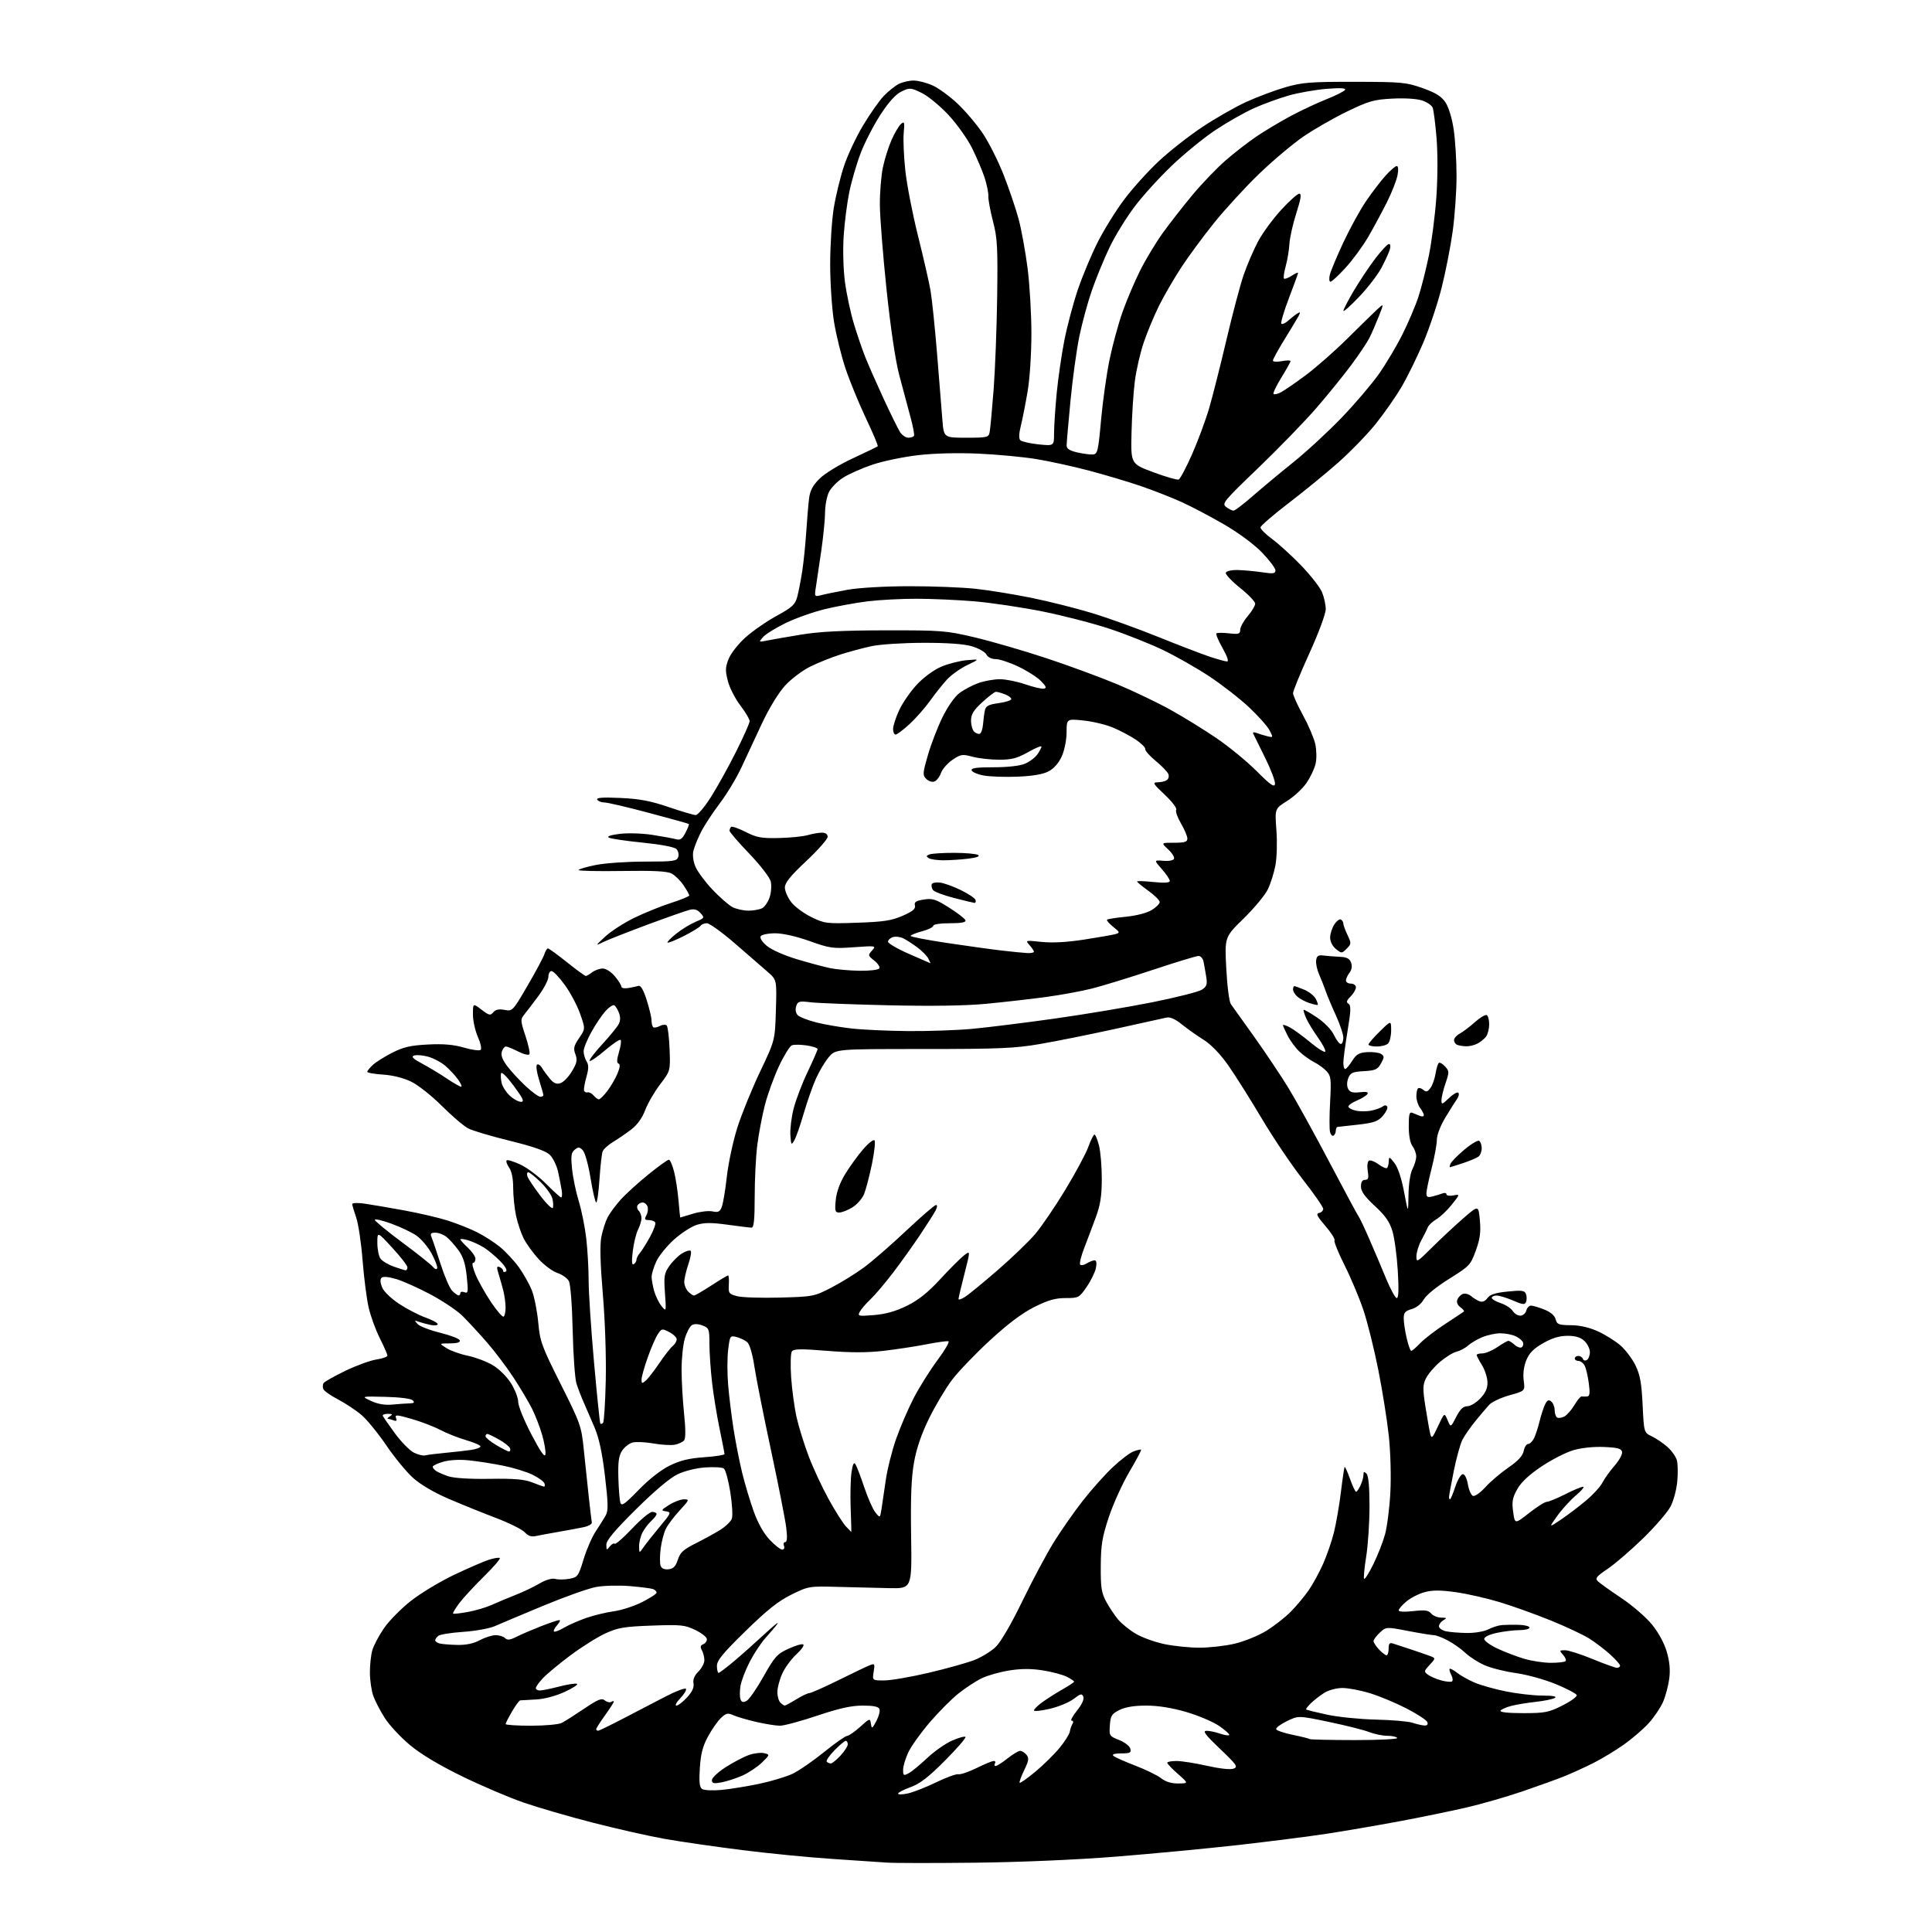 <?xml version="1.0" encoding="UTF-8" standalone="no"?>
<svg 
  version="1.1" 
  xmlns="http://www.w3.org/2000/svg" 
  xmlns:xlink="http://www.w3.org/1999/xlink" 
  xmlns:svg="http://www.w3.org/2000/svg"
  xmlns:rdf="http://www.w3.org/1999/02/22-rdf-syntax-ns#"
  xmlns:cc="http://creativecommons.org/ns#"
  xmlns:dc="http://purl.org/dc/elements/1.1/"
  viewBox="0 0 768 768"
  width="768"
  height="768"
>
<style>svg {background-color: white; }</style>"
<path stroke="none" fill="black" fill-rule="evenodd" d="M387.50,740.45C371.00,740.64 355.25,740.62 352.50,740.41C349.75,740.20 340.07,739.55 331.00,738.96C321.93,738.37 305.73,736.79 295.00,735.44C284.27,734.09 270.39,732.08 264.14,730.97C257.90,729.86 245.07,726.96 235.64,724.54C226.21,722.12 213.78,718.50 208.00,716.50C202.22,714.50 191.20,709.79 183.50,706.02C174.34,701.54 167.21,697.25 162.87,693.61C159.22,690.55 154.77,685.77 152.99,682.98C151.20,680.19 149.14,676.24 148.41,674.20C147.68,672.17 147.07,668.02 147.04,664.99C147.02,661.96 147.45,657.92 148.00,656.00C148.55,654.09 150.65,650.12 152.68,647.18C154.70,644.24 159.53,639.36 163.40,636.33C167.27,633.30 174.95,628.67 180.47,626.04C185.99,623.42 192.22,620.71 194.32,620.03C196.42,619.36 198.38,619.05 198.69,619.36C198.99,619.66 196.14,622.97 192.34,626.71C188.54,630.44 184.14,635.20 182.57,637.28C181.01,639.35 179.90,641.22 180.11,641.42C180.32,641.62 182.97,641.33 186.00,640.78C189.03,640.23 193.30,638.96 195.50,637.96C197.70,636.96 201.93,635.19 204.89,634.03C207.86,632.87 212.15,630.83 214.42,629.49C217.02,627.97 219.38,627.29 220.77,627.65C221.98,627.97 224.52,627.94 226.40,627.58C229.64,626.98 229.94,626.56 231.98,619.85C233.16,615.94 235.34,610.94 236.82,608.73C238.29,606.53 240.08,603.68 240.78,602.41C241.83,600.51 241.78,597.71 240.49,586.80C239.40,577.55 238.14,571.67 236.37,567.50C234.97,564.20 233.02,559.70 232.05,557.50C231.07,555.30 229.77,551.92 229.16,550.00C228.55,548.08 227.87,538.59 227.65,528.92C227.42,518.68 226.78,510.46 226.13,509.25C225.52,508.10 223.47,506.65 221.59,506.03C219.70,505.41 216.36,502.94 214.15,500.55C211.95,498.16 209.27,494.47 208.19,492.35C207.12,490.23 205.74,486.12 205.12,483.20C204.51,480.29 204.00,475.32 204.00,472.17C204.00,468.54 203.41,465.61 202.40,464.16C201.52,462.90 201.07,461.60 201.40,461.27C201.73,460.93 204.22,461.70 206.92,462.96C209.62,464.23 214.21,467.68 217.13,470.63C220.05,473.58 222.72,476.00 223.08,476.00C223.43,476.00 223.53,474.76 223.30,473.25C223.06,471.74 222.42,468.41 221.86,465.85C221.31,463.30 219.79,460.22 218.50,459.00C216.89,457.49 211.93,455.76 202.73,453.50C195.35,451.69 187.88,449.47 186.13,448.57C184.39,447.67 179.69,443.65 175.68,439.65C171.68,435.65 166.18,431.29 163.45,429.97C160.40,428.49 156.10,427.42 152.25,427.17C148.81,426.95 146.00,426.45 146.00,426.06C146.00,425.67 147.01,424.42 148.25,423.28C149.49,422.15 152.97,419.97 156.00,418.43C160.39,416.21 163.24,415.56 170.10,415.21C176.29,414.89 180.31,415.24 184.48,416.45C187.66,417.38 190.63,417.77 191.08,417.32C191.53,416.87 191.02,414.54 189.95,412.14C188.88,409.74 188.00,405.75 188.00,403.27C188.00,398.76 188.00,398.76 191.40,401.36C194.42,403.66 194.94,403.78 196.09,402.40C196.99,401.31 198.33,401.03 200.56,401.45C203.72,402.04 203.83,401.92 209.74,391.77C213.03,386.12 216.04,380.49 216.43,379.25C216.82,378.01 217.44,377.00 217.82,377.01C218.19,377.01 221.60,379.48 225.38,382.51C229.17,385.53 232.54,387.99 232.88,387.97C233.22,387.95 234.37,387.28 235.44,386.47C236.51,385.66 238.38,385.00 239.60,385.00C240.85,385.00 242.95,386.34 244.41,388.08C245.83,389.77 247.00,391.62 247.00,392.19C247.00,392.77 248.22,393.02 249.75,392.76C251.26,392.51 253.10,392.12 253.83,391.90C254.70,391.64 255.81,393.55 257.06,397.50C258.11,400.80 258.98,404.44 258.99,405.58C258.99,406.73 259.28,407.95 259.63,408.30C259.98,408.65 261.15,408.45 262.24,407.87C263.33,407.29 264.58,407.19 265.03,407.66C265.48,408.12 265.99,412.36 266.17,417.09C266.50,425.67 266.50,425.67 262.38,431.09C260.12,434.06 257.46,438.65 256.48,441.28C255.36,444.29 253.37,447.10 251.10,448.85C249.12,450.39 245.86,452.63 243.85,453.84C241.84,455.05 239.91,456.79 239.56,457.70C239.21,458.62 238.65,463.56 238.31,468.68C237.97,473.81 237.39,478.00 237.01,478.00C236.64,478.00 235.62,473.67 234.76,468.38C233.87,462.93 232.52,458.09 231.64,457.21C230.32,455.89 229.86,455.87 228.43,457.05C227.06,458.19 226.88,459.55 227.41,464.70C227.76,468.14 228.96,473.90 230.07,477.50C231.18,481.09 232.52,487.74 233.04,492.27C233.56,496.80 233.99,504.32 233.99,509.00C233.99,513.67 234.95,528.30 236.13,541.50C237.31,554.70 238.44,565.69 238.64,565.92C238.84,566.15 239.32,566.01 239.72,565.61C240.12,565.22 240.60,557.60 240.80,548.70C241.01,539.34 240.52,524.90 239.64,514.50C238.62,502.42 238.42,494.94 239.03,491.76C239.53,489.16 240.65,485.64 241.52,483.95C242.40,482.26 244.75,479.07 246.75,476.86C248.74,474.65 253.66,470.17 257.68,466.92C261.69,463.66 265.38,461.00 265.87,461.00C266.36,461.00 267.30,463.14 267.96,465.75C268.62,468.36 269.41,473.54 269.72,477.25C270.04,480.96 270.34,484.00 270.40,483.99C270.45,483.98 272.75,483.30 275.49,482.46C278.24,481.63 281.72,481.22 283.23,481.55C285.47,482.04 286.15,481.72 286.90,479.83C287.42,478.55 288.33,473.10 288.93,467.73C289.53,462.36 291.41,453.59 293.11,448.23C294.81,442.88 298.87,432.89 302.14,426.03C308.07,413.56 308.07,413.56 308.43,401.53C308.79,389.50 308.79,389.50 305.14,386.32C303.14,384.57 297.31,379.51 292.18,375.07C287.06,370.63 282.02,367.00 280.99,367.00C279.96,367.00 278.83,367.46 278.49,368.02C278.14,368.58 275.14,370.41 271.83,372.09C268.51,373.76 265.60,374.93 265.35,374.69C265.11,374.44 266.69,372.83 268.87,371.11C271.04,369.38 274.48,367.28 276.52,366.43C280.08,364.94 280.15,364.82 278.46,362.96C277.20,361.56 276.00,361.21 274.11,361.68C272.67,362.04 265.15,364.68 257.39,367.56C249.64,370.44 241.76,373.54 239.89,374.44C236.50,376.09 236.50,376.09 240.63,372.26C242.91,370.16 248.08,366.82 252.13,364.85C256.19,362.88 262.76,360.21 266.75,358.93C270.74,357.65 274.00,356.31 274.00,355.95C274.00,355.59 272.97,353.77 271.72,351.91C270.47,350.05 268.33,347.95 266.97,347.25C265.17,346.31 259.80,346.03 247.25,346.23C237.76,346.38 230.00,346.21 230.00,345.86C230.00,345.51 233.04,344.61 236.75,343.86C240.46,343.11 249.24,342.50 256.26,342.50C267.83,342.50 269.08,342.33 269.61,340.64C269.94,339.61 269.60,338.19 268.85,337.47C268.06,336.70 262.52,335.66 255.50,334.96C248.90,334.30 242.85,333.41 242.05,332.98C241.12,332.48 242.67,331.94 246.32,331.48C249.53,331.08 255.22,331.25 259.27,331.87C263.25,332.48 267.48,333.26 268.67,333.59C270.40,334.07 271.19,333.54 272.50,331.00C273.41,329.25 274.00,327.69 273.82,327.54C273.65,327.39 266.52,325.41 257.99,323.14C249.46,320.86 241.50,319.00 240.30,319.00C239.10,319.00 237.81,318.50 237.42,317.88C236.92,317.07 239.47,316.88 246.62,317.20C254.27,317.55 258.60,318.37 265.81,320.83C270.93,322.57 275.77,324.00 276.56,324.00C277.36,324.00 280.03,320.86 282.49,317.01C284.95,313.17 289.45,305.08 292.49,299.03C295.52,292.98 298.00,287.42 298.00,286.66C298.00,285.91 296.34,283.11 294.30,280.44C292.27,277.78 290.03,273.41 289.34,270.73C288.26,266.57 288.31,265.27 289.65,261.92C290.51,259.75 293.51,255.92 296.32,253.41C299.12,250.89 304.68,247.03 308.69,244.83C315.01,241.36 316.09,240.35 316.94,237.17C317.47,235.15 318.36,230.57 318.91,227.00C319.46,223.43 320.17,216.45 320.49,211.50C320.82,206.55 321.32,200.57 321.61,198.22C322.00,195.03 323.06,193.00 325.76,190.31C327.81,188.25 333.51,184.76 338.94,182.23C344.20,179.79 348.68,177.61 348.91,177.40C349.14,177.19 347.02,172.17 344.22,166.26C341.41,160.34 337.76,151.44 336.10,146.47C334.44,141.51 332.39,133.18 331.54,127.97C330.70,122.76 330.01,112.42 330.01,105.00C330.01,97.58 330.65,87.55 331.43,82.71C332.22,77.88 334.05,70.37 335.50,66.01C336.94,61.66 340.37,54.37 343.12,49.80C345.86,45.24 349.54,40.00 351.30,38.16C353.06,36.33 355.72,34.19 357.20,33.41C358.69,32.64 361.39,32.01 363.20,32.02C365.02,32.03 368.42,32.92 370.77,33.98C373.11,35.04 377.56,38.30 380.65,41.21C383.74,44.12 388.24,49.42 390.65,53.00C393.06,56.58 396.80,64.01 398.96,69.52C401.12,75.04 403.79,82.91 404.90,87.02C406.01,91.14 407.61,99.88 408.46,106.46C409.31,113.04 410.00,124.79 410.00,132.58C410.00,140.62 409.35,150.57 408.49,155.62C407.66,160.50 406.45,166.64 405.80,169.26C405.02,172.38 404.96,174.36 405.60,175.00C406.14,175.54 409.38,176.28 412.79,176.64C419.00,177.28 419.00,177.28 419.00,172.32C419.00,169.58 419.47,162.43 420.04,156.42C420.62,150.42 421.99,140.90 423.10,135.28C424.21,129.65 426.60,120.65 428.41,115.28C430.23,109.90 433.77,101.40 436.29,96.39C438.81,91.39 443.60,83.67 446.94,79.24C450.27,74.82 456.44,67.98 460.65,64.05C464.86,60.12 472.63,54.02 477.93,50.50C483.23,46.97 491.10,42.47 495.44,40.50C499.77,38.52 506.73,35.92 510.91,34.70C517.63,32.75 520.80,32.50 538.50,32.52C557.20,32.55 558.95,32.71 565.48,35.02C570.76,36.90 572.99,38.28 574.60,40.71C575.87,42.60 577.21,47.03 577.87,51.50C578.49,55.67 579.00,64.00 579.00,70.01C579.00,76.02 578.30,85.94 577.45,92.07C576.59,98.20 574.61,108.31 573.03,114.53C571.46,120.75 568.20,130.49 565.79,136.17C563.38,141.85 559.50,149.76 557.17,153.73C554.84,157.71 550.19,164.37 546.84,168.54C543.49,172.70 536.79,179.61 531.94,183.89C527.09,188.18 518.17,195.47 512.12,200.09C506.07,204.72 501.10,209.02 501.06,209.66C501.03,210.31 503.14,212.40 505.75,214.32C508.36,216.24 513.55,220.97 517.27,224.83C520.99,228.69 524.70,233.44 525.52,235.39C526.33,237.34 527.00,240.38 527.00,242.15C527.00,243.98 524.19,251.57 520.50,259.69C516.92,267.56 514.00,274.70 514.00,275.55C514.00,276.40 515.78,280.34 517.95,284.30C520.12,288.26 522.32,293.41 522.84,295.75C523.36,298.10 523.43,301.60 522.98,303.57C522.54,305.53 520.90,308.99 519.34,311.25C517.78,313.52 514.31,316.74 511.62,318.41C506.75,321.46 506.75,321.46 507.39,329.99C507.75,334.75 507.58,340.95 507.00,343.98C506.44,346.98 505.07,351.29 503.97,353.56C502.87,355.83 498.56,361.02 494.39,365.10C486.81,372.50 486.81,372.50 487.46,385.00C487.83,392.03 488.63,398.24 489.30,399.18C489.96,400.10 494.14,405.95 498.59,412.18C503.03,418.41 509.15,427.55 512.18,432.50C515.21,437.45 522.54,450.73 528.47,462.00C534.40,473.27 539.61,482.95 540.04,483.50C540.47,484.05 542.39,488.10 544.31,492.50C546.23,496.90 549.23,503.99 550.99,508.25C552.75,512.51 554.66,516.00 555.24,516.00C555.96,516.00 556.09,512.52 555.64,505.13C555.28,499.14 554.32,492.06 553.51,489.38C552.41,485.71 550.68,483.23 546.52,479.40C542.50,475.68 541.00,473.58 541.00,471.65C541.00,469.87 541.53,469.00 542.63,469.00C543.93,469.00 544.15,468.30 543.70,465.52C543.38,463.57 543.59,461.76 544.16,461.40C544.73,461.05 546.45,461.69 547.98,462.83C549.52,463.96 551.05,464.62 551.39,464.28C551.72,463.94 552.03,462.73 552.06,461.58C552.11,459.68 552.30,459.74 554.31,462.31C555.68,464.07 557.12,468.38 558.14,473.81C559.79,482.50 559.79,482.50 559.90,475.00C559.97,470.50 560.61,466.35 561.51,464.64C562.33,463.06 562.99,460.81 562.97,459.64C562.95,458.46 562.28,456.63 561.47,455.56C560.56,454.36 560.00,451.36 560.00,447.70C560.00,442.84 560.27,441.89 561.50,442.39C562.33,442.73 563.67,443.27 564.50,443.61C565.33,443.94 566.00,443.80 566.00,443.30C566.00,442.79 565.34,441.51 564.53,440.44C563.72,439.37 563.05,437.34 563.03,435.92C563.01,434.50 563.30,433.04 563.66,432.68C564.02,432.31 564.97,432.56 565.77,433.22C566.93,434.19 567.50,434.04 568.63,432.49C569.41,431.42 570.32,428.84 570.66,426.75C570.99,424.66 571.59,422.75 572.00,422.50C572.40,422.25 573.52,422.91 574.48,423.97C576.11,425.78 576.12,426.21 574.61,430.63C573.72,433.23 573.00,436.26 573.00,437.37C573.00,439.19 573.28,439.11 575.99,436.51C577.63,434.93 579.31,433.97 579.70,434.37C580.10,434.77 579.89,435.86 579.23,436.80C578.58,437.73 576.50,441.03 574.62,444.13C572.57,447.51 571.19,451.11 571.17,453.13C571.15,454.98 570.21,460.10 569.08,464.50C567.95,468.90 567.02,473.34 567.02,474.36C567.00,475.82 567.51,476.09 569.41,475.61C570.73,475.28 572.53,474.73 573.41,474.40C574.28,474.06 575.00,474.22 575.00,474.75C575.00,475.29 576.22,475.49 577.71,475.21C580.42,474.69 580.42,474.69 577.13,478.83C575.33,481.11 572.57,483.73 571.00,484.66C569.43,485.59 567.87,487.06 567.54,487.92C567.21,488.79 566.08,491.07 565.02,493.00C563.96,494.93 563.07,497.76 563.05,499.30C563.00,501.99 563.26,501.85 569.35,495.80C572.83,492.34 578.40,487.15 581.71,484.27C587.73,479.05 587.73,479.05 588.27,485.09C588.70,489.80 588.34,492.47 586.66,497.12C584.58,502.87 584.17,503.30 576.04,508.37C571.14,511.42 566.91,514.86 565.97,516.55C565.01,518.29 563.07,519.83 561.18,520.38C558.59,521.12 558.00,521.80 558.00,524.07C558.00,525.60 558.53,529.13 559.17,531.92C559.82,534.72 560.63,537.00 560.98,537.00C561.34,537.00 562.95,535.62 564.56,533.93C566.18,532.24 570.65,528.80 574.50,526.29C578.35,523.77 581.69,521.55 581.93,521.35C582.16,521.14 581.53,520.37 580.51,519.63C579.38,518.80 578.92,517.65 579.31,516.62C579.67,515.70 580.66,514.69 581.51,514.36C582.37,514.03 583.85,514.42 584.79,515.23C585.73,516.03 587.28,516.97 588.22,517.31C589.30,517.69 590.45,517.20 591.28,516.01C592.27,514.60 594.38,513.91 599.29,513.41C604.95,512.83 606.05,512.98 606.59,514.36C606.93,515.26 606.96,516.67 606.65,517.48C606.16,518.75 605.42,518.68 601.46,516.98C598.91,515.89 595.97,515.00 594.92,515.00C593.86,515.00 593.00,515.42 593.00,515.92C593.00,516.43 594.60,517.37 596.55,518.02C598.50,518.66 600.64,520.05 601.29,521.09C601.95,522.14 603.31,523.00 604.33,523.00C605.35,523.00 606.42,522.10 606.71,521.00C607.00,519.90 607.85,519.00 608.60,519.00C609.35,519.00 611.73,519.71 613.89,520.57C616.43,521.59 618.02,522.96 618.40,524.44C618.91,526.48 619.59,526.74 624.47,526.79C628.08,526.82 631.78,527.67 635.28,529.27C638.20,530.61 642.23,533.14 644.23,534.90C646.23,536.65 648.89,540.21 650.15,542.79C651.95,546.50 652.55,549.84 652.97,558.49C653.50,569.49 653.50,569.49 656.67,570.99C658.41,571.82 661.21,573.73 662.90,575.24C664.58,576.74 666.25,579.15 666.61,580.58C666.97,582.01 667.03,585.76 666.74,588.91C666.46,592.06 665.28,596.50 664.12,598.77C662.96,601.03 658.04,606.75 653.19,611.48C648.33,616.21 641.98,621.68 639.07,623.64C634.61,626.64 633.99,627.42 635.14,628.55C635.89,629.29 640.07,632.28 644.44,635.20C648.81,638.11 654.31,642.86 656.67,645.75C659.28,648.96 661.58,653.20 662.58,656.64C663.72,660.54 664.01,663.84 663.54,667.39C663.17,670.20 662.05,674.36 661.05,676.62C660.05,678.89 657.51,682.64 655.41,684.96C653.32,687.28 648.88,691.11 645.55,693.47C642.22,695.83 636.69,699.17 633.25,700.90C629.81,702.62 624.63,704.98 621.75,706.13C618.86,707.29 611.39,709.99 605.15,712.12C598.91,714.26 588.80,717.16 582.69,718.57C576.57,719.98 564.58,722.44 556.03,724.04C547.49,725.63 534.65,727.83 527.50,728.93C520.35,730.02 504.38,732.05 492.00,733.45C479.62,734.84 457.80,736.91 443.50,738.05C427.88,739.29 405.52,740.25 387.50,740.45zM360.97,712.90C363.15,712.40 368.21,710.41 372.20,708.47C376.19,706.53 380.14,705.10 380.98,705.29C381.81,705.48 385.07,704.37 388.22,702.82C391.37,701.27 394.43,700.00 395.03,700.00C395.63,700.00 395.84,700.45 395.50,701.00C395.16,701.55 395.30,702.00 395.80,702.00C396.31,702.00 398.42,700.65 400.50,699.00C402.58,697.35 404.83,696.00 405.52,696.00C406.20,696.00 407.34,696.70 408.05,697.56C409.12,698.85 408.97,699.89 407.13,703.68C405.91,706.19 405.10,708.44 405.34,708.67C405.58,708.91 408.41,706.91 411.64,704.22C414.86,701.53 419.18,697.27 421.24,694.76C423.30,692.24 425.11,689.35 425.27,688.34C425.43,687.33 425.91,685.94 426.34,685.25C426.79,684.53 426.65,684.00 426.01,684.00C425.40,684.00 426.33,682.22 428.08,680.05C430.04,677.62 431.02,675.48 430.64,674.49C430.10,673.10 429.58,673.22 426.76,675.37C424.97,676.73 420.69,678.50 417.25,679.29C413.81,680.08 411.00,680.37 411.00,679.92C411.00,679.47 412.46,678.03 414.25,676.71C416.04,675.40 419.64,673.11 422.25,671.62C424.86,670.13 427.00,668.72 427.00,668.48C427.00,668.25 425.71,667.38 424.13,666.56C422.54,665.75 418.27,664.60 414.63,664.02C409.95,663.27 406.01,663.28 401.25,664.03C397.54,664.61 392.61,666.00 390.30,667.11C387.99,668.22 383.83,670.94 381.05,673.15C378.28,675.36 373.11,680.55 369.57,684.68C366.02,688.82 362.20,694.18 361.06,696.59C359.93,699.00 359.00,702.12 359.00,703.52C359.00,705.85 359.20,705.97 361.22,704.88C362.45,704.23 365.74,701.52 368.55,698.87C371.35,696.21 375.79,693.10 378.41,691.94C381.02,690.78 383.44,690.11 383.78,690.45C384.12,690.79 380.46,695.02 375.65,699.85C369.05,706.48 365.68,709.08 361.95,710.42C359.23,711.40 357.00,712.56 357.00,712.99C357.00,713.43 358.79,713.39 360.97,712.90zM286.71,711.53C290.13,711.21 296.88,710.12 301.71,709.11C306.55,708.09 312.52,706.30 315.00,705.13C317.48,703.96 323.10,700.09 327.50,696.54C331.90,692.98 336.06,690.06 336.75,690.04C337.43,690.02 339.76,688.40 341.92,686.45C345.75,682.99 345.86,682.96 346.20,685.20C346.53,687.34 346.68,687.27 348.35,684.16C349.34,682.32 349.90,680.19 349.60,679.41C349.22,678.41 347.28,678.00 342.93,678.00C338.43,678.00 333.63,679.06 324.88,682.00C318.32,684.20 311.64,686.00 310.04,686.00C308.44,686.00 304.17,685.31 300.56,684.48C296.95,683.64 292.87,682.44 291.49,681.81C289.35,680.84 288.63,680.99 286.62,682.89C285.32,684.11 283.01,687.41 281.47,690.23C279.36,694.12 278.56,697.17 278.20,702.79C277.84,708.42 278.06,710.44 279.11,711.16C279.88,711.67 283.30,711.84 286.71,711.53zM286.75,708.53C283.67,709.10 283.00,708.93 283.00,707.60C283.00,706.71 285.50,704.38 288.55,702.43C291.60,700.47 295.76,698.31 297.80,697.61C299.83,696.91 302.54,696.60 303.81,696.92C306.09,697.49 306.08,697.53 302.81,700.70C300.99,702.46 297.48,704.79 295.00,705.87C292.52,706.95 288.81,708.15 286.75,708.53zM468.38,708.96C472.50,708.91 472.50,708.91 468.25,705.18C465.91,703.13 464.00,701.12 464.00,700.72C464.00,700.33 465.69,700.01 467.75,700.03C469.81,700.04 475.27,700.90 479.88,701.95C484.82,703.06 489.11,703.53 490.34,703.07C492.22,702.38 491.70,701.61 484.96,695.18C479.11,689.60 477.95,688.05 479.60,688.03C480.76,688.01 483.14,688.50 484.90,689.12C486.66,689.73 488.34,690.00 488.62,689.71C488.91,689.43 487.13,687.81 484.68,686.12C482.23,684.44 476.29,681.92 471.50,680.53C465.79,678.87 460.31,678.00 455.64,678.00C450.85,678.00 447.35,678.58 445.00,679.75C441.92,681.29 441.46,682.01 441.19,685.81C440.89,689.99 440.99,690.16 444.85,691.67C447.04,692.53 449.05,694.08 449.32,695.12C449.74,696.74 449.23,697.00 445.71,697.00C443.15,697.00 441.96,697.35 442.55,697.94C443.07,698.45 446.97,700.21 451.21,701.83C455.45,703.46 460.13,705.74 461.60,706.90C463.36,708.29 465.67,708.99 468.38,708.96zM330.27,701.00C330.78,701.00 332.50,699.60 334.10,697.89C335.69,696.19 337.00,694.16 337.00,693.39C337.00,692.63 336.64,692.00 336.20,692.00C335.76,692.00 333.73,693.72 331.68,695.81C329.63,697.91 328.27,699.94 328.65,700.31C329.02,700.69 329.75,701.00 330.27,701.00zM538.49,691.71C548.09,691.72 555.71,691.34 555.42,690.87C555.12,690.39 553.34,690.00 551.46,690.00C549.58,690.00 546.34,689.33 544.27,688.52C542.20,687.71 535.02,685.90 528.32,684.50C516.14,681.96 516.14,681.96 511.56,684.18C509.03,685.41 507.12,686.85 507.29,687.38C507.47,687.91 510.46,688.93 513.94,689.64C517.42,690.35 520.43,691.10 520.64,691.31C520.85,691.52 528.88,691.70 538.49,691.71zM237.75,687.99C238.16,687.98 242.78,685.74 248.00,683.01C253.22,680.28 260.75,676.37 264.71,674.32C268.68,672.27 272.25,670.92 272.64,671.31C273.03,671.70 272.07,673.37 270.49,675.01C268.91,676.65 268.19,678.00 268.87,678.00C269.55,678.00 271.46,676.54 273.11,674.75C275.16,672.52 275.97,670.77 275.68,669.17C275.39,667.64 276.06,666.03 277.62,664.47C278.93,663.16 280.00,661.14 280.00,659.98C280.00,658.82 279.56,657.04 279.02,656.03C278.29,654.67 278.42,654.05 279.52,653.63C280.33,653.32 281.00,652.41 281.00,651.62C281.00,650.83 278.94,649.18 276.42,647.96C272.23,645.93 270.74,645.78 259.13,646.20C248.10,646.60 245.67,647.01 240.65,649.30C237.47,650.76 231.19,654.71 226.68,658.08C222.18,661.45 217.26,665.54 215.75,667.17C214.24,668.79 213.00,670.55 213.00,671.06C213.00,671.58 213.72,672.00 214.61,672.00C215.49,672.00 218.91,671.30 222.20,670.45C225.49,669.59 228.71,669.09 229.34,669.34C229.98,669.58 227.80,671.02 224.50,672.53C220.81,674.23 216.38,675.40 213.00,675.57C209.97,675.72 207.18,675.88 206.79,675.92C206.40,675.97 204.94,677.95 203.54,680.34C202.14,682.72 201.00,684.97 201.00,685.34C201.00,685.70 205.53,686.00 211.07,686.00C216.60,686.00 222.11,685.50 223.32,684.88C224.52,684.26 228.52,681.72 232.21,679.23C237.75,675.49 239.19,674.91 240.42,675.93C241.24,676.61 242.38,676.88 242.96,676.53C243.53,676.17 244.00,676.13 244.00,676.44C244.00,676.74 242.43,679.19 240.50,681.87C238.57,684.55 237.00,687.02 237.00,687.37C237.00,687.72 237.34,688.00 237.75,687.99zM566.22,685.91C567.32,685.97 567.74,685.48 567.39,684.57C567.09,683.78 563.39,681.35 559.17,679.17C554.95,676.99 548.42,674.25 544.64,673.10C540.87,671.94 535.92,671.00 533.64,671.00C531.33,671.01 528.18,671.84 526.50,672.88C524.85,673.92 522.46,675.76 521.18,676.98C519.91,678.20 519.02,679.36 519.21,679.55C519.40,679.74 523.14,680.66 527.53,681.60C531.91,682.55 540.67,683.43 547.00,683.57C553.33,683.71 559.85,684.27 561.50,684.83C563.15,685.38 565.27,685.87 566.22,685.91zM605.47,681.00C614.17,681.00 615.62,680.72 621.10,677.95C624.42,676.28 626.97,674.42 626.78,673.83C626.58,673.23 622.83,671.27 618.46,669.46C614.08,667.65 606.96,665.68 602.63,665.08C598.30,664.48 592.67,663.07 590.13,661.94C587.58,660.82 584.15,658.62 582.50,657.05C580.85,655.48 577.71,653.26 575.51,652.10C573.32,650.95 570.85,650.00 570.01,650.01C569.18,650.01 564.56,649.26 559.75,648.34C550.99,646.66 550.99,646.66 548.50,649.00C547.12,650.29 546.00,651.80 546.00,652.36C546.00,652.92 546.98,654.41 548.17,655.69C549.37,656.96 550.72,658.00 551.17,658.00C551.63,658.00 552.00,656.82 552.00,655.38C552.00,653.34 552.39,652.89 553.75,653.33C554.71,653.64 557.75,654.63 560.50,655.54C563.25,656.45 566.69,657.63 568.13,658.17C570.77,659.15 570.77,659.15 568.32,661.79C566.02,664.28 565.97,664.51 567.64,665.73C568.61,666.44 570.96,667.45 572.86,667.97C574.76,668.50 576.69,668.69 577.16,668.40C577.62,668.11 577.52,666.97 576.92,665.85C576.33,664.74 576.03,663.64 576.27,663.40C576.50,663.16 577.84,663.87 579.24,664.98C580.65,666.08 583.76,667.82 586.15,668.85C588.55,669.88 594.16,671.46 598.61,672.36C603.06,673.26 609.58,674.01 613.10,674.02C617.33,674.03 619.01,674.34 618.07,674.94C617.28,675.44 613.90,676.14 610.57,676.50C607.23,676.86 602.83,677.59 600.79,678.11C598.75,678.63 596.81,679.49 596.48,680.03C596.11,680.63 599.51,681.00 605.47,681.00zM311.95,677.99C312.25,677.99 314.30,676.88 316.50,675.53C318.70,674.17 321.06,673.05 321.74,673.03C322.43,673.01 327.60,670.72 333.24,667.93C338.88,665.14 344.48,662.46 345.68,661.98C347.72,661.16 347.82,661.33 347.30,664.55C346.74,668.00 346.74,668.00 351.49,668.00C354.10,668.00 362.08,666.63 369.21,664.95C376.34,663.27 384.50,660.99 387.34,659.88C390.18,658.77 393.99,656.43 395.81,654.68C397.82,652.74 401.96,645.64 406.39,636.50C410.39,628.25 416.03,617.69 418.91,613.04C421.80,608.39 426.99,600.96 430.45,596.54C433.91,592.12 439.25,586.14 442.32,583.25C445.38,580.36 449.10,577.53 450.58,576.97C452.06,576.41 453.43,576.09 453.61,576.28C453.79,576.46 451.69,580.41 448.95,585.05C446.21,589.70 442.54,597.77 440.80,603.00C438.13,611.02 437.63,614.06 437.57,622.50C437.51,630.98 437.84,633.13 439.70,636.62C440.91,638.88 443.06,642.10 444.47,643.78C445.88,645.46 449.06,648.02 451.54,649.47C454.02,650.93 459.08,652.76 462.78,653.54C466.47,654.32 472.73,654.97 476.69,654.98C480.64,654.99 486.94,654.29 490.69,653.42C494.43,652.55 500.08,650.27 503.24,648.36C506.39,646.44 510.83,642.99 513.09,640.69C515.36,638.38 518.56,634.56 520.20,632.19C521.84,629.82 524.43,625.09 525.94,621.69C527.46,618.28 529.43,612.57 530.30,608.99C531.18,605.42 532.42,598.22 533.05,592.99C533.68,587.77 534.34,583.35 534.52,583.16C534.70,582.97 535.67,585.11 536.66,587.91C537.66,590.71 538.74,593.00 539.07,593.00C539.41,593.00 540.20,591.85 540.84,590.45C541.48,589.05 542.00,587.16 542.00,586.25C542.00,584.97 542.27,584.87 543.20,585.80C543.99,586.59 544.40,590.96 544.40,598.75C544.40,605.21 543.81,614.23 543.08,618.79C542.34,623.35 541.98,627.32 542.27,627.61C542.57,627.90 544.22,625.28 545.94,621.77C547.66,618.27 549.75,612.95 550.57,609.95C551.40,606.95 552.35,599.49 552.68,593.37C553.03,586.95 552.77,577.43 552.08,570.87C551.41,564.62 549.53,552.76 547.89,544.52C546.25,536.27 543.60,525.61 541.99,520.82C540.39,516.03 537.02,508.01 534.51,503.01C531.99,498.01 530.18,493.52 530.48,493.03C530.78,492.55 529.15,489.98 526.85,487.33C523.55,483.52 523.02,482.43 524.34,482.18C525.25,482.00 526.00,481.26 526.00,480.53C526.00,479.80 522.37,474.58 517.94,468.92C513.51,463.27 506.12,452.31 501.53,444.57C496.94,436.83 490.92,427.29 488.15,423.36C485.01,418.92 481.37,415.15 478.50,413.36C475.97,411.79 472.08,409.04 469.86,407.25C467.14,405.07 465.11,404.17 463.66,404.51C462.47,404.78 453.22,406.82 443.10,409.05C432.98,411.27 419.55,413.97 413.25,415.04C403.39,416.73 396.98,417.00 366.99,417.00C332.18,417.00 332.18,417.00 329.43,420.25C327.92,422.04 325.61,425.91 324.31,428.86C323.00,431.81 320.83,438.00 319.49,442.62C318.15,447.24 316.48,452.03 315.78,453.26C314.57,455.37 314.48,455.25 314.19,451.25C314.02,448.91 314.60,444.19 315.46,440.75C316.33,437.31 318.83,430.74 321.02,426.15C323.21,421.56 325.00,417.45 325.00,417.02C325.00,416.58 323.05,415.94 320.67,415.58C318.29,415.22 315.65,415.20 314.80,415.52C313.96,415.85 311.64,419.58 309.65,423.81C307.67,428.04 305.14,435.02 304.04,439.32C302.94,443.63 301.58,450.82 301.02,455.30C300.46,459.78 300.00,468.97 300.00,475.72C300.00,484.88 299.68,488.00 298.75,488.00C298.06,488.00 293.78,487.48 289.23,486.85C282.96,485.97 280.03,485.97 277.08,486.86C274.94,487.50 270.83,490.15 267.94,492.74C265.06,495.33 261.88,499.27 260.87,501.48C259.87,503.69 259.04,506.40 259.03,507.50C259.02,508.60 259.47,511.15 260.03,513.17C260.59,515.19 261.91,517.89 262.96,519.17C264.86,521.50 264.86,521.49 264.33,514.00C263.85,507.26 264.03,506.16 266.15,503.15C267.44,501.31 269.72,499.07 271.21,498.19C272.70,497.31 274.21,496.88 274.57,497.24C274.93,497.60 274.50,500.02 273.61,502.62C272.73,505.23 272.00,508.37 272.00,509.61C272.00,510.84 272.71,512.56 273.57,513.43C274.44,514.29 275.47,515.00 275.87,515.00C276.27,515.00 279.37,513.20 282.76,511.00C286.14,508.80 289.14,507.00 289.43,507.00C289.71,507.00 289.84,508.65 289.72,510.66C289.52,514.07 289.75,514.39 292.99,515.25C294.91,515.76 302.56,516.01 309.99,515.81C323.23,515.45 323.64,515.37 330.50,511.83C334.35,509.84 340.20,506.22 343.50,503.78C346.80,501.34 354.36,494.76 360.29,489.17C366.23,483.58 371.53,479.00 372.08,479.00C372.68,479.00 372.60,479.89 371.88,481.25C371.23,482.49 368.43,486.88 365.67,491.00C362.91,495.12 358.08,501.88 354.94,506.00C351.79,510.12 347.78,514.85 346.02,516.50C344.27,518.15 342.37,520.35 341.80,521.40C340.83,523.19 341.12,523.26 347.44,522.76C352.09,522.38 356.04,521.27 360.51,519.07C365.11,516.80 368.81,513.85 373.70,508.55C377.44,504.49 381.69,500.24 383.14,499.10C385.78,497.03 385.78,497.03 383.41,506.26C382.11,511.34 381.03,515.89 381.02,516.37C381.01,516.84 382.24,516.43 383.75,515.45C385.26,514.46 391.08,509.68 396.68,504.82C402.28,499.96 408.93,493.56 411.45,490.61C413.97,487.66 419.38,479.73 423.46,472.99C427.55,466.26 431.68,458.55 432.64,455.87C433.61,453.19 434.70,451.00 435.08,451.00C435.45,451.00 436.27,453.00 436.88,455.44C437.50,457.89 437.99,463.85 437.98,468.69C437.96,475.48 437.41,478.99 435.56,484.00C434.24,487.57 432.16,493.10 430.93,496.27C429.71,499.44 429.02,502.35 429.40,502.73C429.78,503.11 430.96,502.88 432.03,502.21C433.10,501.55 434.49,501.00 435.11,501.00C435.85,501.00 436.03,502.08 435.64,504.05C435.31,505.72 433.65,509.10 431.97,511.55C428.99,515.88 428.75,516.00 423.59,516.00C419.49,516.00 416.63,516.82 411.16,519.55C406.34,521.97 400.68,526.22 393.53,532.80C387.74,538.14 380.96,545.20 378.46,548.50C375.96,551.80 371.88,558.64 369.39,563.69C366.33,569.90 364.37,575.58 363.36,581.19C362.26,587.32 361.95,595.02 362.18,610.50C362.50,631.50 362.50,631.50 353.50,631.31C348.55,631.20 339.32,630.97 332.99,630.81C321.66,630.50 321.37,630.55 314.62,633.87C309.43,636.42 305.00,639.94 296.37,648.37C287.29,657.25 284.98,660.06 284.99,662.25C285.00,663.76 285.29,665.00 285.64,665.00C286.00,665.00 288.81,662.87 291.89,660.27C294.98,657.67 300.41,652.83 303.97,649.52C307.54,646.21 309.81,644.40 309.03,645.50C308.25,646.60 306.16,649.08 304.39,651.00C302.63,652.92 299.78,657.20 298.07,660.50C296.36,663.80 294.68,668.17 294.35,670.21C294.02,672.25 294.03,674.63 294.36,675.50C294.82,676.69 295.42,676.84 296.80,676.11C297.81,675.57 300.83,671.21 303.51,666.43C307.91,658.60 308.90,657.49 313.38,655.42C316.12,654.15 318.79,653.37 319.30,653.69C319.82,654.01 318.59,655.78 316.58,657.62C314.56,659.47 312.04,662.90 310.98,665.24C309.91,667.58 309.03,670.87 309.02,672.55C309.01,674.23 309.54,676.14 310.20,676.80C310.86,677.46 311.65,678.00 311.95,677.99zM642.75,662.98C643.44,662.99 644.00,662.60 644.00,662.12C644.00,661.63 642.22,659.62 640.04,657.65C637.86,655.68 634.14,652.85 631.79,651.36C629.43,649.87 622.55,646.64 616.50,644.18C610.45,641.73 601.31,638.44 596.18,636.89C591.05,635.33 583.18,633.54 578.68,632.92C572.57,632.06 569.44,632.06 566.30,632.91C563.98,633.54 560.72,635.21 559.05,636.62C557.37,638.02 556.00,639.61 556.00,640.14C556.00,640.72 558.30,640.84 561.79,640.44C566.45,639.92 567.84,640.10 568.91,641.39C569.65,642.28 571.43,643.01 572.87,643.03C575.14,643.06 575.26,643.20 573.75,644.08C572.79,644.64 572.00,645.72 572.00,646.47C572.00,647.22 573.26,648.12 574.80,648.46C576.34,648.79 580.10,649.10 583.15,649.14C586.26,649.17 589.98,648.54 591.60,647.71C593.20,646.88 595.62,646.11 597.00,645.99C598.38,645.88 601.41,645.83 603.75,645.89C606.09,645.95 608.00,646.45 608.00,647.00C608.00,647.55 606.22,648.00 604.05,648.00C601.88,648.00 597.83,648.49 595.05,649.08C592.02,649.73 590.00,650.70 590.00,651.51C590.00,652.25 592.36,653.97 595.25,655.33C598.14,656.68 602.94,658.52 605.93,659.40C608.92,660.28 613.68,661.00 616.51,661.00C619.35,661.00 621.97,660.70 622.34,660.33C622.70,659.96 622.26,658.84 621.35,657.83C619.78,656.10 619.83,656.00 622.14,656.00C623.49,656.00 628.40,657.57 633.05,659.48C637.70,661.40 642.06,662.97 642.75,662.98zM181.75,653.88C185.28,653.96 188.23,653.34 190.74,652.00C192.79,650.90 195.62,650.00 197.04,650.00C198.45,650.00 200.13,650.53 200.77,651.17C201.67,652.07 202.72,651.95 205.22,650.69C207.03,649.77 211.39,647.90 214.92,646.51C218.45,645.13 221.79,644.00 222.33,644.00C222.87,644.00 222.49,644.90 221.49,646.01C220.50,647.11 219.92,648.25 220.21,648.55C220.51,648.84 222.30,648.17 224.19,647.05C226.09,645.93 230.10,644.17 233.12,643.13C236.14,642.09 241.06,640.91 244.06,640.50C247.05,640.09 252.09,638.46 255.25,636.86C258.41,635.27 261.00,633.58 261.00,633.09C261.00,632.61 260.38,631.98 259.63,631.69C258.87,631.40 254.71,630.86 250.38,630.50C246.04,630.14 240.03,630.29 237.00,630.84C233.97,631.39 224.53,634.75 216.00,638.29C207.47,641.84 198.77,645.50 196.65,646.43C194.53,647.35 188.91,648.37 184.15,648.69C179.39,649.01 174.94,649.72 174.25,650.26C173.56,650.80 173.00,651.61 173.00,652.05C173.00,652.49 173.79,653.06 174.75,653.31C175.71,653.56 178.86,653.82 181.75,653.88zM265.79,623.80C267.70,623.58 268.61,622.63 269.46,620.00C270.37,617.14 271.67,615.95 276.56,613.50C279.85,611.85 284.26,609.43 286.35,608.12C288.45,606.81 290.50,604.82 290.92,603.70C291.33,602.58 291.05,597.82 290.30,593.12C289.55,588.42 288.39,584.20 287.72,583.74C287.05,583.27 283.72,583.09 280.31,583.33C276.71,583.58 272.12,584.72 269.31,586.07C266.28,587.53 260.17,592.68 252.75,600.04C244.15,608.57 241.01,612.34 241.03,614.10C241.06,616.30 241.17,616.35 242.38,614.77C243.11,613.81 243.99,613.32 244.34,613.67C244.69,614.02 247.80,611.31 251.25,607.65C254.70,603.99 258.30,601.00 259.26,601.00C260.22,601.00 261.00,601.38 261.00,601.85C261.00,602.31 260.05,603.55 258.90,604.59C257.74,605.64 256.17,607.71 255.40,609.20C254.63,610.68 254.02,613.16 254.05,614.70C254.10,617.50 254.10,617.50 255.80,615.05C256.74,613.70 259.65,610.02 262.28,606.87C266.79,601.46 266.93,601.13 264.78,600.79C262.66,600.46 262.74,600.28 266.00,598.22C267.93,597.00 270.57,596.01 271.88,596.00C274.13,596.00 274.04,596.24 270.21,600.39C267.99,602.80 265.52,606.06 264.72,607.64C263.92,609.21 262.98,612.81 262.62,615.62C262.26,618.44 262.26,621.50 262.61,622.43C263.03,623.52 264.14,624.00 265.79,623.80zM310.95,616.00C311.66,616.00 311.96,615.34 311.64,614.50C311.32,613.67 311.55,613.00 312.15,613.00C312.88,613.00 313.01,611.14 312.54,607.25C312.15,604.09 309.43,590.25 306.49,576.50C303.54,562.75 300.58,547.79 299.89,543.25C299.16,538.35 298.01,534.42 297.08,533.58C296.21,532.79 294.30,531.86 292.83,531.49C290.23,530.84 290.15,530.97 289.46,536.48C289.07,539.59 289.06,545.81 289.43,550.32C289.80,554.82 290.77,562.77 291.59,568.00C292.41,573.23 293.96,581.10 295.03,585.50C296.11,589.90 298.18,596.81 299.63,600.85C301.33,605.57 303.61,609.61 305.98,612.10C308.02,614.25 310.26,616.00 310.95,616.00zM212.97,610.61C211.21,610.99 209.88,610.53 208.59,609.10C207.57,607.98 202.41,605.41 197.12,603.40C191.83,601.39 183.33,597.95 178.22,595.75C172.53,593.30 167.11,590.11 164.20,587.49C161.59,585.14 156.80,579.32 153.56,574.55C150.32,569.78 145.90,564.36 143.74,562.51C141.58,560.66 137.38,557.88 134.42,556.32C131.45,554.77 128.79,552.90 128.51,552.16C128.23,551.42 128.27,550.37 128.61,549.82C128.95,549.27 132.83,547.08 137.22,544.95C141.61,542.83 147.18,540.80 149.60,540.43C152.02,540.07 154.00,539.36 154.00,538.86C154.00,538.35 152.64,535.26 150.99,531.97C149.33,528.69 147.33,523.19 146.54,519.75C145.76,516.31 144.67,507.87 144.13,500.99C143.60,494.11 142.45,486.46 141.59,483.99C140.73,481.52 140.02,479.11 140.01,478.64C140.01,478.16 142.14,478.08 144.75,478.44C147.36,478.81 154.45,480.02 160.50,481.12C166.55,482.23 174.43,484.06 178.00,485.20C181.57,486.34 186.75,488.39 189.50,489.76C192.25,491.12 196.37,493.75 198.66,495.61C200.95,497.47 204.36,501.13 206.25,503.74C208.13,506.36 210.47,510.52 211.44,513.00C212.41,515.48 213.54,521.19 213.96,525.69C214.65,533.28 215.32,535.10 222.89,550.19C230.71,565.79 231.11,566.91 232.04,576.00C232.57,581.23 233.46,589.68 234.02,594.78C234.57,599.89 235.13,604.58 235.26,605.20C235.39,605.83 233.93,606.67 232.00,607.08C230.07,607.49 225.57,608.33 222.00,608.94C218.43,609.56 214.36,610.31 212.97,610.61zM338.42,609.00C338.47,609.00 338.34,604.68 338.15,599.41C337.96,594.13 338.11,587.76 338.49,585.24C338.98,581.98 339.43,581.07 340.07,582.08C340.56,582.86 342.14,586.98 343.56,591.23C344.99,595.49 346.98,599.99 347.99,601.23C349.82,603.49 349.82,603.49 350.39,600.00C350.70,598.07 351.46,592.92 352.08,588.55C352.69,584.18 354.55,576.75 356.20,572.05C357.85,567.35 361.00,560.02 363.20,555.77C365.40,551.52 369.63,544.77 372.60,540.77C375.57,536.77 377.57,533.36 377.03,533.18C376.50,533.00 372.56,533.54 368.28,534.38C364.00,535.22 356.33,536.39 351.23,536.98C344.67,537.73 338.11,537.74 328.81,536.98C318.27,536.13 315.49,536.18 314.78,537.21C314.29,537.92 314.16,542.55 314.49,547.50C314.83,552.45 315.81,559.65 316.68,563.50C317.55,567.35 319.73,574.33 321.51,579.01C323.29,583.70 326.87,591.35 329.44,596.01C332.02,600.68 335.08,605.51 336.24,606.75C337.40,607.99 338.38,609.00 338.42,609.00zM620.56,604.02C623.28,602.18 627.76,598.78 630.51,596.46C633.27,594.14 636.19,590.95 636.99,589.37C637.79,587.79 639.95,584.78 641.78,582.68C643.62,580.58 644.98,578.11 644.80,577.18C644.54,575.84 643.11,575.44 637.66,575.20C633.57,575.02 628.70,575.53 625.49,576.46C622.55,577.31 616.84,580.22 612.80,582.92C607.85,586.24 604.70,589.18 603.14,591.96C601.22,595.39 600.94,596.92 601.50,600.99C602.17,605.89 602.17,605.89 607.84,601.45C610.95,599.00 614.12,597.00 614.88,597.00C615.63,597.00 618.91,595.65 622.16,594.00C625.40,592.35 628.61,591.01 629.28,591.02C629.95,591.03 628.70,592.55 626.50,594.40C624.30,596.25 620.95,599.92 619.06,602.56C615.62,607.36 615.62,607.36 620.56,604.02zM253.89,592.25C258.03,587.99 262.76,584.29 266.24,582.58C270.43,580.54 273.98,579.68 279.95,579.27C284.38,578.96 288.00,578.40 288.00,578.02C288.00,577.63 287.12,573.08 286.04,567.91C284.96,562.73 283.61,554.45 283.05,549.50C282.48,544.55 282.01,537.68 282.01,534.23C282.00,528.31 281.84,527.89 279.25,526.90C277.53,526.24 275.95,526.19 275.02,526.77C274.20,527.28 272.94,529.68 272.23,532.10C271.51,534.52 270.93,540.10 270.94,544.50C270.94,548.90 271.39,556.75 271.93,561.95C272.58,568.18 272.58,571.80 271.93,572.59C271.38,573.24 269.72,574.01 268.23,574.30C266.74,574.58 262.92,574.36 259.75,573.80C256.59,573.24 252.88,573.07 251.51,573.41C250.14,573.75 248.25,575.22 247.30,576.66C245.97,578.70 245.63,581.13 245.81,587.40C245.93,591.85 246.29,596.32 246.61,597.33C247.09,598.84 248.35,597.96 253.89,592.25zM576.42,596.00C576.65,596.00 577.59,593.75 578.50,591.00C579.41,588.25 580.76,586.00 581.49,586.00C582.27,586.00 583.11,587.69 583.51,590.07C583.89,592.31 584.80,594.37 585.53,594.65C586.26,594.93 588.47,593.37 590.45,591.19C592.42,589.01 596.53,585.50 599.58,583.40C603.46,580.73 605.30,578.73 605.69,576.79C606.00,575.25 606.79,574.00 607.46,574.00C608.12,574.00 609.17,572.99 609.79,571.75C610.41,570.51 611.40,567.48 612.00,565.00C612.60,562.52 613.59,559.49 614.20,558.26C615.07,556.54 615.63,556.28 616.66,557.13C617.40,557.75 618.00,559.29 618.00,560.56C618.00,561.84 618.44,563.15 618.98,563.49C619.52,563.82 620.82,563.63 621.87,563.07C622.91,562.51 624.71,560.46 625.86,558.52C627.01,556.57 628.29,555.04 628.72,555.11C629.15,555.18 630.12,555.18 630.88,555.12C631.95,555.03 632.11,553.86 631.57,549.83C631.19,546.98 630.45,543.83 629.91,542.83C629.37,541.82 628.27,541.00 627.46,541.00C626.66,541.00 626.00,540.55 626.00,540.00C626.00,539.45 626.64,539.00 627.42,539.00C628.20,539.00 629.01,539.53 629.23,540.18C629.44,540.82 630.15,541.02 630.81,540.62C631.46,540.21 632.00,538.80 632.00,537.48C632.00,536.16 631.02,534.16 629.81,533.04C628.27,531.60 626.28,531.00 623.06,531.01C619.86,531.02 616.98,531.89 613.38,533.96C609.56,536.15 607.87,537.88 606.70,540.78C605.72,543.24 605.35,546.19 605.70,548.80C606.25,552.92 606.25,552.92 600.05,554.64C596.65,555.59 593.01,557.30 591.97,558.43C590.93,559.57 588.46,562.49 586.48,564.92C584.50,567.35 582.19,570.67 581.34,572.31C580.50,573.94 578.95,579.53 577.90,584.74C576.86,589.94 576.00,594.60 576.00,595.10C576.00,595.59 576.19,596.00 576.42,596.00zM216.22,590.93C216.61,590.97 216.70,590.39 216.42,589.65C216.14,588.91 214.01,587.37 211.70,586.23C209.39,585.09 204.12,583.47 200.00,582.63C195.88,581.80 189.71,580.84 186.31,580.50C182.52,580.12 178.54,580.36 176.06,581.10C173.83,581.77 172.00,582.64 172.00,583.04C172.00,583.43 172.56,584.17 173.25,584.67C173.94,585.17 176.14,586.14 178.14,586.82C180.42,587.59 186.58,587.98 194.64,587.86C204.43,587.71 208.46,588.05 211.50,589.26C213.70,590.14 215.82,590.89 216.22,590.93zM216.82,578.10C217.00,576.94 216.39,573.43 215.48,570.29C214.57,567.15 212.74,562.44 211.41,559.82C210.08,557.19 206.79,551.67 204.09,547.55C201.40,543.42 196.57,537.04 193.35,533.36C190.13,529.69 185.81,525.02 183.74,522.99C181.68,520.95 176.05,517.19 171.24,514.61C166.43,512.04 160.27,509.27 157.55,508.46C154.44,507.54 152.26,507.34 151.66,507.94C151.06,508.54 151.15,509.95 151.90,511.76C152.58,513.41 155.49,516.21 158.71,518.33C161.80,520.37 166.51,522.81 169.17,523.75C171.83,524.70 174.00,525.87 174.00,526.36C174.00,526.85 172.76,527.00 171.25,526.70C169.74,526.39 167.60,525.82 166.50,525.43C164.69,524.78 164.64,524.87 166.02,526.34C166.86,527.24 170.88,528.79 174.96,529.79C179.03,530.80 182.55,532.15 182.77,532.81C183.04,533.61 181.74,534.01 178.83,534.02C174.50,534.03 174.50,534.03 177.50,535.91C179.15,536.95 182.96,538.31 185.98,538.93C188.99,539.56 193.41,541.22 195.80,542.63C198.28,544.08 201.41,547.16 203.08,549.78C204.68,552.32 206.00,555.70 206.00,557.31C206.00,558.91 208.36,564.72 211.25,570.22C214.95,577.27 216.59,579.59 216.82,578.10zM169.00,578.54C169.82,578.32 173.43,577.87 177.00,577.53C180.57,577.19 185.19,576.67 187.25,576.37C189.31,576.07 191.00,575.45 191.00,574.98C191.00,574.52 188.45,573.40 185.34,572.50C182.22,571.59 177.56,569.75 174.98,568.40C172.40,567.05 167.26,565.07 163.55,564.02C157.68,562.34 156.90,562.29 157.42,563.66C157.86,564.79 157.58,565.05 156.43,564.61C155.55,564.28 154.54,563.99 154.17,563.98C153.80,563.98 154.18,563.53 155.00,563.00C156.20,562.22 156.04,562.03 154.17,562.02C152.88,562.01 151.98,562.37 152.17,562.82C152.35,563.28 154.53,566.41 157.00,569.79C159.47,573.16 162.85,576.60 164.50,577.43C166.15,578.26 168.18,578.76 169.00,578.54zM202.33,576.99C202.79,577.00 202.98,576.44 202.76,575.75C202.53,575.06 200.58,573.49 198.42,572.27C196.27,571.04 194.16,570.03 193.75,570.02C193.34,570.01 193.00,570.42 193.00,570.94C193.00,571.46 194.91,573.03 197.25,574.43C199.59,575.83 201.88,576.99 202.33,576.99zM571.64,566.92C574.17,561.50 574.17,561.50 575.42,564.50C576.68,567.50 576.68,567.50 578.86,563.25C580.44,560.17 581.66,559.00 583.27,559.00C584.50,559.00 586.83,557.60 588.45,555.88C590.57,553.63 591.36,551.83 591.29,549.41C591.24,547.57 590.25,544.53 589.10,542.66C587.94,540.79 587.00,538.98 587.00,538.63C587.00,538.28 588.02,538.00 589.27,538.00C590.52,538.00 593.19,536.88 595.21,535.50C597.24,534.12 599.22,533.00 599.62,533.00C600.02,533.00 601.14,533.72 602.11,534.60C603.08,535.48 604.33,535.91 604.89,535.57C605.45,535.22 605.68,534.34 605.40,533.60C605.12,532.87 603.77,531.76 602.40,531.14C601.03,530.51 598.34,530.00 596.42,530.00C594.50,530.00 591.27,530.70 589.23,531.55C587.19,532.40 584.62,533.91 583.51,534.92C582.41,535.92 580.36,537.00 578.97,537.33C577.58,537.66 574.61,539.50 572.37,541.41C570.13,543.33 567.63,546.27 566.82,547.95C565.55,550.57 565.53,552.16 566.64,559.25C567.36,563.79 568.21,568.59 568.53,569.92C569.06,572.08 569.39,571.76 571.64,566.92zM156.00,558.34C158.47,558.10 161.56,557.89 162.85,557.86C164.62,557.81 164.92,557.52 164.05,556.65C163.38,555.98 158.87,555.40 153.20,555.27C143.50,555.03 143.50,555.03 147.50,556.90C150.20,558.15 152.96,558.62 156.00,558.34zM256.61,548.91C257.49,548.18 259.92,545.07 262.00,542.00C264.08,538.93 266.51,535.82 267.39,535.09C268.28,534.35 269.00,533.15 269.00,532.40C269.00,531.66 267.66,530.36 266.03,529.52C263.19,528.04 262.99,528.08 261.45,530.43C260.57,531.78 258.77,535.94 257.45,539.69C256.12,543.44 255.03,547.34 255.02,548.37C255.00,549.98 255.23,550.06 256.61,548.91zM200.20,523.38C200.64,523.10 200.99,521.45 200.98,519.69C200.96,517.94 200.55,514.92 200.06,513.00C199.57,511.07 198.72,508.07 198.17,506.32C197.36,503.71 197.43,503.23 198.59,503.67C199.36,503.97 200.00,504.64 200.00,505.17C200.00,505.69 200.49,505.82 201.09,505.45C201.77,505.03 200.92,503.48 198.84,501.32C197.00,499.42 194.05,496.97 192.29,495.87C190.52,494.78 187.71,493.49 186.04,493.01C184.37,492.53 183.00,492.38 183.00,492.67C183.00,492.96 184.35,494.46 186.00,496.00C187.65,497.54 189.00,499.52 189.00,500.40C189.00,501.28 188.57,502.00 188.04,502.00C187.51,502.00 187.97,504.14 189.08,506.75C190.18,509.36 192.95,514.28 195.24,517.69C197.53,521.09 199.76,523.65 200.20,523.38zM182.25,514.94C182.66,514.97 183.00,514.56 183.00,514.03C183.00,513.50 183.74,513.34 184.63,513.69C186.09,514.25 186.19,513.56 185.54,507.41C185.01,502.36 184.12,499.56 182.25,497.00C180.84,495.07 178.75,492.72 177.59,491.77C176.44,490.82 174.44,490.03 173.14,490.02C171.28,490.00 170.94,490.37 171.52,491.75C171.93,492.71 173.55,497.51 175.12,502.40C176.68,507.30 178.76,512.11 179.73,513.09C180.71,514.08 181.84,514.91 182.25,514.94zM161.25,504.96C161.66,504.98 161.98,504.44 161.95,503.75C161.93,503.06 159.23,499.58 155.95,496.02C150.00,489.54 150.00,489.54 150.00,494.08C150.00,496.58 150.57,499.40 151.26,500.35C151.96,501.30 154.32,502.71 156.51,503.49C158.71,504.27 160.84,504.93 161.25,504.96zM173.79,504.13C173.99,503.54 172.98,500.90 171.55,498.27C170.12,495.65 167.39,492.43 165.49,491.13C163.59,489.83 159.10,487.70 155.51,486.40C151.93,485.10 149.00,484.43 149.00,484.91C149.00,485.39 153.87,489.40 159.81,493.82C165.76,498.23 171.26,502.61 172.03,503.53C172.86,504.54 173.57,504.78 173.79,504.13zM251.91,502.55C252.51,502.18 253.00,501.38 253.00,500.77C253.00,500.16 253.62,498.95 254.37,498.08C255.12,497.21 256.93,494.33 258.39,491.68C259.84,489.03 260.78,486.45 260.46,485.93C260.14,485.42 258.99,485.00 257.91,485.00C256.26,485.00 256.10,484.67 256.96,483.07C257.53,482.01 257.72,480.44 257.39,479.57C257.06,478.71 256.19,478.00 255.45,478.00C254.72,478.00 253.82,478.49 253.45,479.09C253.08,479.69 253.28,480.68 253.89,481.29C254.50,481.90 255.00,483.23 255.00,484.25C255.00,485.27 254.38,487.31 253.63,488.80C252.87,490.28 251.93,494.14 251.54,497.36C251.04,501.49 251.15,503.03 251.91,502.55zM333.62,482.00C331.97,482.00 331.80,481.40 332.22,477.05C332.53,473.88 333.85,470.19 335.92,466.80C337.69,463.88 340.87,459.48 342.99,457.00C345.10,454.53 347.19,452.85 347.62,453.28C348.05,453.71 347.59,457.99 346.60,462.78C345.60,467.58 344.19,472.95 343.46,474.73C342.72,476.50 340.63,478.86 338.81,479.97C336.99,481.08 334.66,481.99 333.62,482.00zM219.79,480.13C220.01,479.46 219.91,477.77 219.56,476.38C219.21,474.99 217.12,472.08 214.92,469.92C212.72,467.77 210.50,466.00 209.99,466.00C209.48,466.00 209.35,466.79 209.71,467.75C210.06,468.71 212.38,472.17 214.87,475.42C217.35,478.68 219.57,480.80 219.79,480.13zM576.35,464.00C576.19,464.00 576.30,463.37 576.60,462.60C576.90,461.83 579.36,459.33 582.07,457.04C584.78,454.75 587.45,453.16 588.00,453.50C588.55,453.84 589.00,455.16 589.00,456.44C589.00,457.71 588.44,459.20 587.75,459.74C587.06,460.28 584.28,461.46 581.57,462.36C578.86,463.26 576.51,464.00 576.35,464.00zM530.11,451.43C529.63,451.73 528.99,451.08 528.71,449.99C528.42,448.90 528.44,443.50 528.74,437.99C529.23,429.10 529.08,427.74 527.40,425.89C526.36,424.74 524.15,423.11 522.50,422.28C520.85,421.45 518.22,419.59 516.66,418.14C515.10,416.69 512.96,413.83 511.91,411.79C510.86,409.75 510.00,407.83 510.00,407.51C510.00,407.20 511.24,407.61 512.75,408.41C514.26,409.22 517.97,411.93 521.00,414.44C524.02,416.95 526.65,418.56 526.83,418.00C527.02,417.45 525.64,414.86 523.78,412.25C521.92,409.64 519.84,406.20 519.16,404.62C518.48,403.04 518.06,401.60 518.23,401.43C518.41,401.26 520.80,402.63 523.55,404.47C526.48,406.44 529.25,409.30 530.26,411.41C531.20,413.39 532.42,415.00 532.98,415.00C533.54,415.00 534.00,413.90 534.00,412.54C534.00,411.19 532.70,407.26 531.11,403.79C529.52,400.33 527.67,395.93 526.99,394.00C526.32,392.07 525.11,389.02 524.32,387.21C523.52,385.40 523.01,382.93 523.19,381.71C523.43,379.99 524.06,379.57 526.00,379.83C527.38,380.01 530.25,380.23 532.38,380.33C535.36,380.46 536.46,381.01 537.07,382.65C537.58,384.05 537.37,385.45 536.46,386.65C535.69,387.67 535.05,389.06 535.03,389.75C535.01,390.44 535.90,391.00 537.00,391.00C538.11,391.00 539.00,391.67 539.00,392.50C539.00,393.32 538.05,394.95 536.88,396.12C535.26,397.74 535.06,398.42 536.05,399.03C537.09,399.67 537.02,401.75 535.67,409.87C534.75,415.39 534.00,421.05 534.00,422.45C534.00,423.85 534.34,424.98 534.75,424.96C535.16,424.94 536.41,423.48 537.51,421.71C539.16,419.08 540.25,418.45 543.51,418.24C545.71,418.10 548.17,418.42 549.00,418.96C550.33,419.84 550.33,420.26 548.97,422.72C547.64,425.13 546.74,425.54 542.17,425.80C537.61,426.07 536.78,426.44 535.95,428.62C535.36,430.18 535.35,431.79 535.93,432.87C536.64,434.19 537.77,434.51 540.57,434.18C543.17,433.88 544.06,434.09 543.57,434.89C543.18,435.52 541.32,436.68 539.43,437.46C537.54,438.25 536.00,439.34 536.00,439.87C536.00,440.40 537.35,441.14 539.00,441.50C540.65,441.86 543.46,441.85 545.25,441.46C547.04,441.08 549.02,440.35 549.66,439.84C550.38,439.25 551.05,439.27 551.43,439.88C551.76,440.42 551.00,442.05 549.74,443.52C547.82,445.75 546.24,446.32 539.97,447.05C535.86,447.52 532.16,447.93 531.75,447.96C531.34,447.98 531.00,448.65 531.00,449.44C531.00,450.23 530.60,451.13 530.11,451.43zM207.10,438.00C208.55,438.00 207.96,436.71 204.21,431.63C201.42,427.87 199.36,425.86 199.16,426.71C198.98,427.51 199.11,429.29 199.45,430.66C199.80,432.04 201.25,434.26 202.69,435.59C204.12,436.91 206.11,438.00 207.10,438.00zM238.07,437.00C238.53,437.00 240.03,435.51 241.42,433.70C242.80,431.88 244.62,428.76 245.45,426.77C246.47,424.32 246.61,423.04 245.88,422.79C245.11,422.54 245.17,421.18 246.06,418.21C246.75,415.89 247.05,413.71 246.71,413.38C246.37,413.04 243.59,414.91 240.52,417.52C237.46,420.14 234.70,422.03 234.39,421.72C234.08,421.42 236.30,418.48 239.32,415.20C242.34,411.91 245.30,408.30 245.90,407.18C246.63,405.83 246.68,404.29 246.06,402.66C245.55,401.31 244.71,399.94 244.21,399.63C243.71,399.32 242.18,400.29 240.80,401.79C239.43,403.28 236.88,407.03 235.15,410.12C233.42,413.21 232.00,416.71 232.00,417.89C232.00,419.06 232.52,420.87 233.16,421.89C234.05,423.32 234.04,424.79 233.10,428.13C232.43,430.53 232.01,432.95 232.16,433.50C232.31,434.05 232.96,434.38 233.59,434.24C234.22,434.09 235.30,434.65 235.99,435.49C236.68,436.32 237.62,437.00 238.07,437.00zM214.75,435.99C215.44,436.00 216.00,435.70 216.00,435.34C216.00,434.97 215.24,432.28 214.32,429.35C213.40,426.42 213.00,423.68 213.44,423.26C213.88,422.84 214.74,423.35 215.37,424.39C215.99,425.44 217.43,427.41 218.56,428.77C220.09,430.62 221.17,431.08 222.79,430.57C223.98,430.19 226.04,428.07 227.36,425.85C229.35,422.52 229.58,421.36 228.73,419.09C227.86,416.78 228.09,415.76 230.20,412.66C232.71,408.97 232.71,408.97 230.60,402.99C229.45,399.70 226.70,394.53 224.50,391.51C222.30,388.48 219.94,386.01 219.25,386.01C218.56,386.00 218.00,387.02 218.00,388.28C218.00,389.53 216.18,393.02 213.94,396.03C211.71,399.04 209.18,402.37 208.31,403.42C206.85,405.19 206.90,405.87 208.87,411.76C210.04,415.29 210.76,418.59 210.45,419.08C210.14,419.58 208.13,419.09 205.99,417.99C203.84,416.90 201.64,416.00 201.11,416.00C200.57,416.00 199.84,416.92 199.48,418.05C199.04,419.45 199.71,421.26 201.62,423.80C203.16,425.83 206.46,429.41 208.95,431.74C211.45,434.07 214.06,435.98 214.75,435.99zM183.30,432.00C183.76,432.00 183.20,430.69 182.06,429.08C180.91,427.47 178.61,425.01 176.94,423.61C175.27,422.20 172.18,420.59 170.06,420.02C167.95,419.45 165.48,419.26 164.58,419.61C163.37,420.07 164.18,420.88 167.73,422.77C170.35,424.16 174.74,426.81 177.49,428.65C180.23,430.49 182.85,432.00 183.30,432.00zM547.30,416.00C545.49,416.00 544.00,415.64 544.00,415.21C544.00,414.77 546.02,412.43 548.50,410.00C553.00,405.58 553.00,405.58 553.00,409.59C553.00,411.80 552.46,414.14 551.80,414.80C551.14,415.46 549.12,416.00 547.30,416.00zM582.82,415.92C581.54,415.88 579.94,415.62 579.25,415.34C578.56,415.06 578.00,414.21 578.00,413.45C578.00,412.69 579.01,411.54 580.25,410.89C581.49,410.24 584.21,408.19 586.29,406.32C588.38,404.46 590.51,403.20 591.04,403.53C591.57,403.85 591.99,405.55 591.97,407.31C591.95,409.06 591.39,411.21 590.72,412.09C590.05,412.96 588.52,414.20 587.32,414.84C586.11,415.48 584.09,415.96 582.82,415.92zM361.00,409.87C368.98,409.94 380.45,409.54 386.50,408.98C392.55,408.42 407.18,406.60 419.00,404.94C430.82,403.28 448.37,400.35 457.98,398.43C467.60,396.50 476.50,394.25 477.77,393.42C479.71,392.14 479.98,391.33 479.48,388.20C479.15,386.17 478.68,383.49 478.42,382.25C478.17,381.01 477.28,380.00 476.45,380.00C475.61,380.00 467.45,382.48 458.31,385.52C449.17,388.55 438.27,391.90 434.09,392.96C429.92,394.02 421.55,395.55 415.50,396.36C409.45,397.17 398.88,398.37 392.00,399.03C383.87,399.80 370.40,400.01 353.50,399.62C339.20,399.30 325.18,398.76 322.35,398.43C317.65,397.87 317.13,398.01 316.49,400.02C316.06,401.38 316.31,402.74 317.15,403.57C317.89,404.31 321.20,405.60 324.50,406.43C327.80,407.27 334.10,408.35 338.50,408.84C342.90,409.34 353.02,409.80 361.00,409.87zM523.83,399.45C523.65,399.60 522.15,399.28 520.50,398.73C518.85,398.19 516.71,397.05 515.75,396.21C514.79,395.38 514.00,394.08 514.00,393.35C514.00,392.61 514.24,392.00 514.53,392.00C514.82,392.00 516.59,392.64 518.45,393.42C520.31,394.19 522.36,395.81 523.00,397.00C523.64,398.19 524.01,399.30 523.83,399.45zM341.69,385.89C345.71,385.95 349.17,385.54 349.52,384.96C349.88,384.39 348.98,382.99 347.53,381.85C345.00,379.86 344.97,379.70 346.65,377.84C348.37,375.93 348.26,375.91 339.45,376.54C331.11,377.14 329.91,376.98 321.83,374.09C316.51,372.20 311.22,371.00 308.14,371.00C305.37,371.00 302.79,371.53 302.39,372.18C301.96,372.88 302.96,374.44 304.87,376.03C306.69,377.55 311.84,379.83 316.79,381.31C321.58,382.74 327.52,384.34 330.00,384.85C332.48,385.36 337.74,385.83 341.69,385.89zM369.79,382.88C369.94,382.95 369.60,382.12 369.02,381.04C368.45,379.96 366.52,377.99 364.74,376.67C362.96,375.34 360.47,373.72 359.21,373.07C357.95,372.42 356.04,372.17 354.96,372.51C353.88,372.85 353.00,373.68 353.00,374.34C353.00,375.00 356.71,377.17 361.25,379.15C365.79,381.14 369.63,382.82 369.79,382.88zM408.25,378.85C409.76,378.93 411.00,378.70 411.00,378.33C411.00,377.96 410.21,376.78 409.25,375.70C407.53,373.77 407.60,373.75 414.03,374.42C418.34,374.88 424.12,374.56 431.03,373.49C436.79,372.60 442.38,371.62 443.45,371.31C445.25,370.78 445.17,370.55 442.49,368.41C440.89,367.13 439.80,365.87 440.07,365.59C440.34,365.32 443.70,364.80 447.53,364.42C451.60,364.03 455.85,362.94 457.75,361.79C459.54,360.72 461.00,359.27 461.00,358.59C461.00,357.90 458.98,355.88 456.50,354.11C454.02,352.33 452.00,350.67 452.00,350.41C452.00,350.15 454.93,350.24 458.50,350.61C462.97,351.07 465.00,350.93 465.00,350.17C465.00,349.57 463.58,347.45 461.84,345.47C458.68,341.87 458.68,341.87 462.49,342.19C464.73,342.37 466.46,342.02 466.70,341.34C466.92,340.70 465.85,339.01 464.31,337.59C461.52,335.00 461.52,335.00 466.76,335.00C470.98,335.00 472.00,334.68 472.00,333.34C472.00,332.42 470.85,329.72 469.45,327.32C468.05,324.93 467.20,322.49 467.56,321.90C467.93,321.30 465.88,318.61 463.00,315.91C458.35,311.55 458.04,311.00 460.14,310.98C461.44,310.98 463.08,310.60 463.78,310.15C464.49,309.71 464.79,308.61 464.45,307.72C464.10,306.83 461.85,304.48 459.43,302.50C457.01,300.52 455.14,298.40 455.27,297.79C455.40,297.19 453.70,295.49 451.50,294.02C449.30,292.55 445.21,290.39 442.42,289.22C439.63,288.05 434.34,286.78 430.67,286.41C424.00,285.72 424.00,285.72 423.98,291.11C423.97,294.23 423.15,298.27 422.06,300.68C420.86,303.32 418.93,305.52 416.83,306.62C414.59,307.80 410.56,308.49 404.50,308.74C399.55,308.94 393.51,308.73 391.08,308.29C388.65,307.84 386.47,306.92 386.25,306.24C385.94,305.32 388.16,305.00 394.95,305.00C400.48,305.00 405.38,304.45 407.40,303.61C409.24,302.84 411.47,301.16 412.37,299.88C413.27,298.60 414.00,297.20 414.00,296.77C414.00,296.34 411.60,297.34 408.67,298.99C404.34,301.43 402.18,302.00 397.18,302.00C393.80,302.00 389.03,301.47 386.60,300.81C382.51,299.72 381.89,299.82 378.60,302.06C376.64,303.40 374.60,305.74 374.06,307.26C373.53,308.78 372.36,310.31 371.47,310.65C370.56,311.00 369.13,310.55 368.22,309.65C366.72,308.15 366.76,307.43 368.83,300.26C370.05,295.99 372.64,289.24 374.58,285.26C376.67,280.97 379.42,277.02 381.37,275.53C383.17,274.16 386.58,272.36 388.94,271.52C391.31,270.68 395.15,270.00 397.47,270.00C399.79,270.00 404.34,270.91 407.58,272.03C410.82,273.14 414.15,273.92 414.99,273.75C416.14,273.52 415.85,272.79 413.76,270.69C412.25,269.16 408.20,266.59 404.76,264.96C401.32,263.33 397.28,262.00 395.79,262.00C394.16,262.00 392.67,261.25 392.08,260.14C391.53,259.12 388.93,257.66 386.29,256.89C383.15,255.98 376.52,255.51 367.00,255.53C359.02,255.55 349.80,256.14 346.50,256.85C343.20,257.55 337.57,259.06 334.00,260.20C330.43,261.35 325.01,263.52 321.96,265.05C318.92,266.57 314.48,269.92 312.11,272.50C309.57,275.26 305.82,281.36 303.00,287.34C300.37,292.93 296.66,300.88 294.76,305.00C292.86,309.12 288.98,315.58 286.12,319.34C283.27,323.11 279.89,328.28 278.61,330.84C277.33,333.40 275.99,336.73 275.63,338.24C275.24,339.86 275.57,342.42 276.44,344.50C277.25,346.44 280.28,350.53 283.19,353.61C286.10,356.68 289.69,359.82 291.19,360.60C292.68,361.37 295.53,362.00 297.52,362.00C299.50,362.00 301.97,361.55 302.99,361.01C304.01,360.46 305.35,358.48 305.96,356.61C306.58,354.73 306.77,351.92 306.37,350.35C305.98,348.78 302.14,343.82 297.83,339.32C293.52,334.83 290.00,330.74 290.00,330.24C290.00,329.74 290.28,329.05 290.62,328.71C290.96,328.37 293.55,329.26 296.37,330.70C300.78,332.94 302.63,333.28 309.60,333.13C314.05,333.03 319.22,332.51 321.09,331.97C322.96,331.44 325.50,331.00 326.74,331.00C328.18,331.00 329.00,331.60 329.00,332.65C329.00,333.56 325.18,337.90 320.50,342.29C314.18,348.21 312.00,350.91 312.00,352.79C312.00,354.18 313.12,356.78 314.49,358.58C315.86,360.37 319.46,363.06 322.49,364.54C327.79,367.13 328.50,367.22 340.75,366.80C351.30,366.44 354.42,365.96 358.83,364.03C362.85,362.26 364.04,361.26 363.70,359.95C363.34,358.59 364.09,358.08 367.22,357.58C370.69,357.03 371.98,357.44 377.29,360.80C380.64,362.91 383.56,365.18 383.77,365.82C384.05,366.65 382.19,367.00 377.58,367.00C373.84,367.00 371.00,367.43 371.00,368.00C371.00,368.56 368.98,369.55 366.50,370.21C364.02,370.87 362.00,371.70 362.00,372.04C362.00,372.39 368.41,373.64 376.25,374.81C384.09,375.99 393.88,377.35 398.00,377.83C402.12,378.31 406.74,378.78 408.25,378.85zM535.32,377.12C533.39,379.05 533.29,379.06 531.05,377.24C529.69,376.14 528.75,374.29 528.75,372.70C528.75,371.23 529.50,368.88 530.42,367.48C531.34,366.08 532.52,365.20 533.04,365.53C533.57,365.85 534.00,366.59 534.00,367.16C534.00,367.73 534.74,369.76 535.65,371.67C537.22,374.98 537.20,375.24 535.32,377.12zM387.33,358.91C386.88,358.87 383.15,357.96 379.05,356.91C374.96,355.85 371.25,354.43 370.82,353.74C370.39,353.06 370.18,352.05 370.37,351.50C370.56,350.95 372.01,350.65 373.59,350.83C375.18,351.00 378.94,352.35 381.95,353.83C384.96,355.30 387.59,357.06 387.79,357.75C388.00,358.44 387.79,358.96 387.33,358.91zM375.00,341.98C372.52,341.97 369.90,341.59 369.17,341.12C368.10,340.45 368.17,340.15 369.50,339.64C370.41,339.29 374.84,339.01 379.33,339.02C383.82,339.02 388.09,339.41 388.82,339.87C389.67,340.41 388.25,340.93 384.82,341.34C381.89,341.70 377.48,341.98 375.00,341.98zM506.83,311.66C507.01,310.65 505.23,305.92 502.87,301.16C500.51,296.40 498.39,292.09 498.15,291.59C497.92,291.09 498.51,290.98 499.46,291.34C500.41,291.71 502.31,292.29 503.69,292.64C506.17,293.26 506.17,293.24 504.66,290.31C503.82,288.68 500.09,284.51 496.38,281.03C492.66,277.56 485.54,272.04 480.56,268.76C475.58,265.48 467.36,260.82 462.31,258.39C457.25,255.96 447.80,252.19 441.31,250.03C434.81,247.86 422.75,244.73 414.50,243.08C406.25,241.43 394.10,239.62 387.50,239.05C380.90,238.49 370.54,238.02 364.47,238.01C358.41,238.00 349.63,238.46 344.97,239.03C340.31,239.60 332.68,240.99 328.00,242.12C323.32,243.25 316.28,245.74 312.34,247.66C308.39,249.58 304.34,252.09 303.34,253.23C301.51,255.29 301.52,255.30 305.00,254.61C306.93,254.22 313.00,253.17 318.50,252.26C325.74,251.06 334.98,250.60 352.00,250.57C374.38,250.54 376.07,250.67 387.50,253.37C394.10,254.93 406.90,258.65 415.95,261.64C424.99,264.63 437.71,269.32 444.21,272.05C450.71,274.78 460.19,279.32 465.27,282.14C470.34,284.95 478.55,290.01 483.50,293.38C488.45,296.74 495.65,302.65 499.50,306.50C505.00,312.00 506.57,313.11 506.83,311.66zM356.02,292.00C355.46,292.00 355.00,290.99 355.01,289.75C355.02,288.51 356.12,285.14 357.46,282.26C358.80,279.38 361.96,274.82 364.48,272.12C367.14,269.28 371.19,266.30 374.10,265.05C376.86,263.86 381.46,262.69 384.31,262.44C389.50,261.98 389.50,261.98 384.50,264.39C381.75,265.71 378.11,268.30 376.42,270.15C374.73,271.99 371.70,275.79 369.70,278.60C367.69,281.40 364.02,285.57 361.55,287.85C359.07,290.13 356.58,292.00 356.02,292.00zM389.46,291.69C390.03,291.50 390.62,289.81 390.77,287.92C390.92,286.04 391.25,283.53 391.52,282.34C391.90,280.61 392.98,280.05 397.00,279.50C399.75,279.12 402.00,278.39 402.00,277.88C402.00,277.37 400.85,276.51 399.43,275.98C398.02,275.44 396.44,275.00 395.91,275.00C395.39,275.00 392.94,276.86 390.48,279.13C386.98,282.35 386.00,283.95 386.00,286.43C386.00,288.17 386.55,290.15 387.21,290.81C387.88,291.48 388.89,291.87 389.46,291.69zM487.76,262.95C488.54,262.98 487.87,260.96 486.01,257.67C484.35,254.73 483.24,252.09 483.54,251.79C483.84,251.50 486.09,251.48 488.54,251.76C492.44,252.20 493.00,252.02 493.00,250.34C493.00,249.29 494.33,246.87 495.96,244.96C497.59,243.06 498.93,240.82 498.95,240.00C498.97,239.18 496.26,236.33 492.93,233.68C489.61,231.02 487.06,228.32 487.28,227.68C487.52,226.99 489.52,226.54 492.09,226.60C494.52,226.66 498.86,227.06 501.75,227.49C506.16,228.15 507.00,228.03 507.00,226.73C507.00,225.88 504.64,222.72 501.75,219.72C498.65,216.49 492.50,211.92 486.76,208.57C481.40,205.45 473.75,201.41 469.76,199.60C465.77,197.79 458.45,194.92 453.50,193.22C448.55,191.53 439.32,188.77 433.00,187.10C426.68,185.42 417.23,183.36 412.00,182.50C406.77,181.64 396.43,180.67 389.00,180.33C380.73,179.96 371.43,180.19 365.00,180.93C359.23,181.60 351.12,183.27 347.00,184.65C342.88,186.02 337.59,188.35 335.25,189.82C332.91,191.29 330.32,193.92 329.50,195.65C328.67,197.38 327.99,200.98 327.98,203.65C327.97,206.32 327.31,213.00 326.53,218.50C325.74,224.00 324.78,230.48 324.40,232.90C323.70,237.29 323.70,237.29 326.60,236.54C328.19,236.13 332.88,235.18 337.00,234.43C341.31,233.65 351.64,233.05 361.29,233.03C370.52,233.02 382.45,233.47 387.79,234.05C393.13,234.63 403.12,236.25 410.00,237.65C416.88,239.05 427.68,241.76 434.00,243.68C440.32,245.59 452.25,249.88 460.50,253.22C468.75,256.55 477.98,260.09 481.00,261.09C484.02,262.08 487.07,262.92 487.76,262.95zM490.35,203.00C490.89,203.00 494.29,200.41 497.91,197.24C501.54,194.07 508.83,188.00 514.12,183.75C519.40,179.50 528.05,171.52 533.33,166.02C538.62,160.52 545.24,152.75 548.06,148.76C550.88,144.77 555.10,137.68 557.45,133.00C559.80,128.32 562.67,121.58 563.84,118.00C565.01,114.42 566.88,107.04 568.00,101.58C569.11,96.13 570.45,85.73 570.97,78.48C571.52,70.74 571.55,60.99 571.05,54.89C570.58,49.18 569.88,43.73 569.51,42.80C569.13,41.86 567.23,40.57 565.29,39.93C563.21,39.25 558.33,38.94 553.48,39.20C546.13,39.58 544.12,40.16 535.52,44.31C530.20,46.89 522.39,51.36 518.17,54.25C513.95,57.14 506.06,63.77 500.63,69.00C495.20,74.22 487.14,83.00 482.70,88.50C478.27,94.00 472.30,102.10 469.44,106.50C466.58,110.90 462.67,117.65 460.75,121.50C458.83,125.35 456.11,131.88 454.70,136.00C453.29,140.12 451.68,147.10 451.12,151.50C450.55,155.90 449.96,165.10 449.80,171.95C449.50,184.39 449.50,184.39 458.47,187.72C463.40,189.55 467.93,190.86 468.53,190.63C469.13,190.40 471.55,185.83 473.91,180.47C476.27,175.12 479.32,166.86 480.70,162.12C482.08,157.38 485.16,145.18 487.55,135.00C489.94,124.83 493.01,113.24 494.38,109.25C495.76,105.27 498.32,99.30 500.09,95.99C501.85,92.67 505.97,87.05 509.24,83.48C512.50,79.92 515.76,77.00 516.48,77.00C517.45,77.00 517.15,78.98 515.30,84.75C513.94,89.01 512.70,94.53 512.56,97.00C512.42,99.47 511.75,103.46 511.08,105.85C510.42,108.24 510.11,110.44 510.40,110.74C510.70,111.03 512.08,110.52 513.47,109.61C514.86,108.70 516.00,108.19 516.00,108.49C516.00,108.78 514.36,113.30 512.36,118.54C510.36,123.77 509.01,128.34 509.36,128.70C509.72,129.05 511.02,128.43 512.25,127.32C513.49,126.21 515.11,124.95 515.85,124.53C516.91,123.93 516.98,124.17 516.20,125.63C515.65,126.66 513.13,130.85 510.60,134.95C508.07,139.05 506.00,142.82 506.00,143.32C506.00,143.81 507.57,143.93 509.50,143.57C511.43,143.20 513.00,143.20 513.00,143.55C513.00,143.91 511.36,146.86 509.35,150.11C507.34,153.37 505.95,156.28 506.26,156.60C506.57,156.91 507.88,156.62 509.16,155.96C510.45,155.30 514.88,152.25 519.00,149.19C523.12,146.13 530.61,139.54 535.63,134.56C540.65,129.58 545.97,124.38 547.46,123.00C550.17,120.50 550.17,120.50 548.06,125.84C546.90,128.78 545.24,132.60 544.36,134.34C543.49,136.08 540.27,140.88 537.22,145.00C534.17,149.12 527.91,156.84 523.32,162.14C518.73,167.45 508.34,178.16 500.24,185.95C486.31,199.33 485.61,200.19 487.44,201.55C488.51,202.35 489.82,203.00 490.35,203.00zM434.48,180.66C436.29,180.51 436.58,179.29 437.68,167.02C438.35,159.60 439.86,148.84 441.03,143.11C442.21,137.37 444.53,128.81 446.20,124.09C447.87,119.36 451.03,111.90 453.24,107.50C455.44,103.10 459.52,96.35 462.30,92.50C465.08,88.65 470.39,81.86 474.10,77.40C477.81,72.95 483.69,66.83 487.17,63.79C490.65,60.76 496.20,56.46 499.50,54.23C502.80,52.00 508.88,48.37 513.00,46.16C517.12,43.95 523.54,40.94 527.26,39.46C530.98,37.99 534.31,36.31 534.67,35.73C535.11,35.01 532.83,34.88 527.41,35.31C523.06,35.66 516.34,36.83 512.47,37.91C508.61,39.00 502.32,41.29 498.49,43.00C494.67,44.72 487.79,48.62 483.22,51.66C478.64,54.70 470.85,61.04 465.91,65.75C460.97,70.45 454.24,77.86 450.96,82.22C447.68,86.57 443.23,93.81 441.07,98.32C438.92,102.82 435.77,110.47 434.08,115.31C432.39,120.16 430.12,128.52 429.02,133.88C427.93,139.25 426.35,150.77 425.52,159.48C424.68,168.19 424.00,176.12 424.00,177.10C424.00,178.38 425.20,179.16 428.25,179.85C430.59,180.38 433.39,180.75 434.48,180.66zM361.06,174.00C362.06,174.00 363.08,173.66 363.33,173.25C363.58,172.84 362.91,169.35 361.85,165.50C360.80,161.65 358.82,154.28 357.47,149.13C355.94,143.32 354.02,130.39 352.42,115.13C351.00,101.58 349.80,86.45 349.76,81.50C349.73,76.55 350.27,69.80 350.97,66.50C351.67,63.20 353.24,58.25 354.46,55.50C355.68,52.75 357.36,49.94 358.19,49.25C359.52,48.15 359.65,48.60 359.24,52.83C358.99,55.48 359.28,62.26 359.89,67.88C360.50,73.50 362.77,85.16 364.93,93.80C367.09,102.43 369.33,112.20 369.90,115.50C370.47,118.80 371.63,130.05 372.49,140.50C373.34,150.95 374.29,162.76 374.60,166.75C375.17,174.00 375.17,174.00 384.07,174.00C392.49,174.00 392.99,173.88 393.41,171.75C393.65,170.51 394.35,162.97 394.97,155.00C395.58,147.03 396.22,130.38 396.39,118.00C396.66,98.23 396.46,94.59 394.73,88.00C393.66,83.88 392.83,79.39 392.89,78.03C392.96,76.67 392.27,73.30 391.37,70.53C390.46,67.76 388.21,62.49 386.37,58.80C384.53,55.12 380.29,49.18 376.96,45.61C373.62,42.04 368.84,38.13 366.34,36.92C362.02,34.83 361.64,34.80 358.39,36.35C356.08,37.45 353.37,40.43 350.04,45.53C347.33,49.68 343.79,56.55 342.16,60.79C340.54,65.03 338.49,72.04 337.60,76.37C336.72,80.70 335.71,88.58 335.37,93.87C335.01,99.42 335.23,107.17 335.89,112.16C336.53,116.92 338.12,124.34 339.42,128.66C340.72,132.97 342.77,138.97 343.98,142.00C345.18,145.03 348.46,152.45 351.25,158.50C354.05,164.55 356.99,170.51 357.78,171.75C358.58,172.99 360.05,174.00 361.06,174.00zM540.28,117.98C536.86,121.56 534.05,124.08 534.03,123.56C534.01,123.04 535.87,119.44 538.17,115.56C540.46,111.68 544.31,105.91 546.72,102.75C549.14,99.59 551.57,97.00 552.13,97.00C552.71,97.00 552.85,97.95 552.45,99.25C552.08,100.49 550.59,103.74 549.14,106.48C547.69,109.21 543.70,114.39 540.28,117.98zM528.88,112.00C528.38,112.00 528.26,110.76 528.62,109.25C528.98,107.74 531.40,101.96 533.99,96.41C536.59,90.85 540.64,83.47 543.00,80.00C545.36,76.53 548.85,71.96 550.76,69.85C552.67,67.73 554.68,66.00 555.23,66.00C555.83,66.00 555.95,67.44 555.53,69.68C555.15,71.71 553.25,76.55 551.30,80.43C549.35,84.32 546.02,90.50 543.89,94.16C541.76,97.82 537.72,103.34 534.91,106.41C532.10,109.48 529.39,112.00 528.88,112.00z" />

</svg>